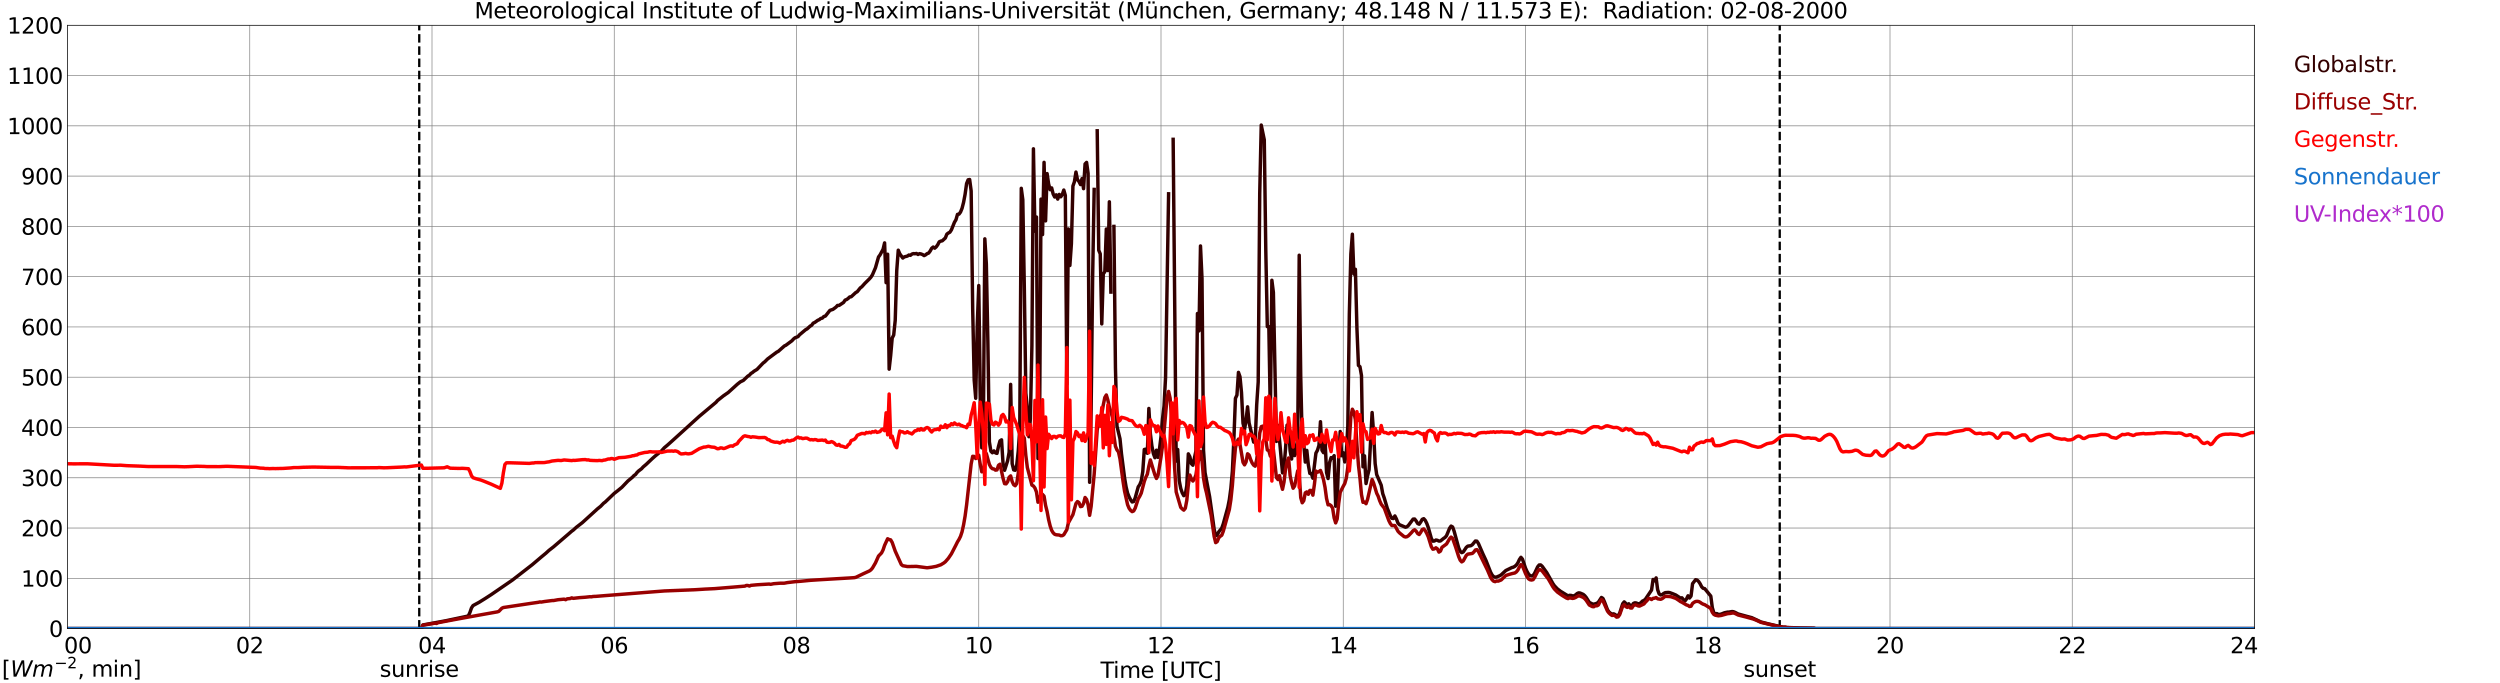 <?xml version="1.0" encoding="utf-8" standalone="no"?>
<!DOCTYPE svg PUBLIC "-//W3C//DTD SVG 1.1//EN"
  "http://www.w3.org/Graphics/SVG/1.1/DTD/svg11.dtd">
<svg xmlns:xlink="http://www.w3.org/1999/xlink" width="1085.4pt" height="296.64pt" viewBox="0 0 1085.4 296.64" xmlns="http://www.w3.org/2000/svg" version="1.1">
 <defs>
  <style type="text/css">*{stroke-linejoin: round; stroke-linecap: butt}</style>
 </defs>
 <g id="figure_1">
  <g id="patch_1">
   <path d="M 0 296.64 
L 1085.4 296.64 
L 1085.4 0 
L 0 0 
z
" style="fill: #ffffff"/>
  </g>
  <g id="axes_1">
   <g id="patch_2">
    <path d="M 29.306 272.909 
L 978.814 272.909 
L 978.814 10.976 
L 29.306 10.976 
z
" style="fill: #ffffff"/>
   </g>
   <g id="patch_3">
    <path d="M 978.814 272.909 
L 978.814 272.909 
L 978.814 10.976 
L 978.814 10.976 
z
" clip-path="url(#paac694a09b)" style="fill: #d3d3d3; opacity: 0.25; stroke: #d3d3d3; stroke-linejoin: miter"/>
   </g>
   <g id="matplotlib.axis_1">
    <g id="xtick_1">
     <g id="line2d_1">
      <path d="M 29.306 272.909 
L 29.306 10.976 
" clip-path="url(#paac694a09b)" style="fill: none; stroke: #808080; stroke-width: 0.3; stroke-linecap: square"/>
     </g>
     <g id="line2d_2"/>
     <g id="text_1">
      <!--    00 -->
      <g transform="translate(18.733 283.627) scale(0.095 -0.095)">
       <defs>
        <path id="DejaVuSans-20" transform="scale(0.016)"/>
        <path id="DejaVuSans-30" d="M 2034 4250 
Q 1547 4250 1301 3770 
Q 1056 3291 1056 2328 
Q 1056 1369 1301 889 
Q 1547 409 2034 409 
Q 2525 409 2770 889 
Q 3016 1369 3016 2328 
Q 3016 3291 2770 3770 
Q 2525 4250 2034 4250 
z
M 2034 4750 
Q 2819 4750 3233 4129 
Q 3647 3509 3647 2328 
Q 3647 1150 3233 529 
Q 2819 -91 2034 -91 
Q 1250 -91 836 529 
Q 422 1150 422 2328 
Q 422 3509 836 4129 
Q 1250 4750 2034 4750 
z
" transform="scale(0.016)"/>
       </defs>
       <use xlink:href="#DejaVuSans-20"/>
       <use xlink:href="#DejaVuSans-20" transform="translate(31.787 0)"/>
       <use xlink:href="#DejaVuSans-20" transform="translate(63.574 0)"/>
       <use xlink:href="#DejaVuSans-30" transform="translate(95.361 0)"/>
       <use xlink:href="#DejaVuSans-30" transform="translate(158.984 0)"/>
      </g>
     </g>
    </g>
    <g id="xtick_2">
     <g id="line2d_3">
      <path d="M 108.431 272.909 
L 108.431 10.976 
" clip-path="url(#paac694a09b)" style="fill: none; stroke: #808080; stroke-width: 0.3; stroke-linecap: square"/>
     </g>
     <g id="line2d_4"/>
     <g id="text_2">
      <!-- 02 -->
      <g transform="translate(102.387 283.627) scale(0.095 -0.095)">
       <defs>
        <path id="DejaVuSans-32" d="M 1228 531 
L 3431 531 
L 3431 0 
L 469 0 
L 469 531 
Q 828 903 1448 1529 
Q 2069 2156 2228 2338 
Q 2531 2678 2651 2914 
Q 2772 3150 2772 3378 
Q 2772 3750 2511 3984 
Q 2250 4219 1831 4219 
Q 1534 4219 1204 4116 
Q 875 4013 500 3803 
L 500 4441 
Q 881 4594 1212 4672 
Q 1544 4750 1819 4750 
Q 2544 4750 2975 4387 
Q 3406 4025 3406 3419 
Q 3406 3131 3298 2873 
Q 3191 2616 2906 2266 
Q 2828 2175 2409 1742 
Q 1991 1309 1228 531 
z
" transform="scale(0.016)"/>
       </defs>
       <use xlink:href="#DejaVuSans-30"/>
       <use xlink:href="#DejaVuSans-32" transform="translate(63.623 0)"/>
      </g>
     </g>
    </g>
    <g id="xtick_3">
     <g id="line2d_5">
      <path d="M 187.557 272.909 
L 187.557 10.976 
" clip-path="url(#paac694a09b)" style="fill: none; stroke: #808080; stroke-width: 0.3; stroke-linecap: square"/>
     </g>
     <g id="line2d_6"/>
     <g id="text_3">
      <!-- 04 -->
      <g transform="translate(181.513 283.627) scale(0.095 -0.095)">
       <defs>
        <path id="DejaVuSans-34" d="M 2419 4116 
L 825 1625 
L 2419 1625 
L 2419 4116 
z
M 2253 4666 
L 3047 4666 
L 3047 1625 
L 3713 1625 
L 3713 1100 
L 3047 1100 
L 3047 0 
L 2419 0 
L 2419 1100 
L 313 1100 
L 313 1709 
L 2253 4666 
z
" transform="scale(0.016)"/>
       </defs>
       <use xlink:href="#DejaVuSans-30"/>
       <use xlink:href="#DejaVuSans-34" transform="translate(63.623 0)"/>
      </g>
     </g>
    </g>
    <g id="xtick_4">
     <g id="line2d_7">
      <path d="M 266.683 272.909 
L 266.683 10.976 
" clip-path="url(#paac694a09b)" style="fill: none; stroke: #808080; stroke-width: 0.3; stroke-linecap: square"/>
     </g>
     <g id="line2d_8"/>
     <g id="text_4">
      <!-- 06 -->
      <g transform="translate(260.638 283.627) scale(0.095 -0.095)">
       <defs>
        <path id="DejaVuSans-36" d="M 2113 2584 
Q 1688 2584 1439 2293 
Q 1191 2003 1191 1497 
Q 1191 994 1439 701 
Q 1688 409 2113 409 
Q 2538 409 2786 701 
Q 3034 994 3034 1497 
Q 3034 2003 2786 2293 
Q 2538 2584 2113 2584 
z
M 3366 4563 
L 3366 3988 
Q 3128 4100 2886 4159 
Q 2644 4219 2406 4219 
Q 1781 4219 1451 3797 
Q 1122 3375 1075 2522 
Q 1259 2794 1537 2939 
Q 1816 3084 2150 3084 
Q 2853 3084 3261 2657 
Q 3669 2231 3669 1497 
Q 3669 778 3244 343 
Q 2819 -91 2113 -91 
Q 1303 -91 875 529 
Q 447 1150 447 2328 
Q 447 3434 972 4092 
Q 1497 4750 2381 4750 
Q 2619 4750 2861 4703 
Q 3103 4656 3366 4563 
z
" transform="scale(0.016)"/>
       </defs>
       <use xlink:href="#DejaVuSans-30"/>
       <use xlink:href="#DejaVuSans-36" transform="translate(63.623 0)"/>
      </g>
     </g>
    </g>
    <g id="xtick_5">
     <g id="line2d_9">
      <path d="M 345.808 272.909 
L 345.808 10.976 
" clip-path="url(#paac694a09b)" style="fill: none; stroke: #808080; stroke-width: 0.3; stroke-linecap: square"/>
     </g>
     <g id="line2d_10"/>
     <g id="text_5">
      <!-- 08 -->
      <g transform="translate(339.764 283.627) scale(0.095 -0.095)">
       <defs>
        <path id="DejaVuSans-38" d="M 2034 2216 
Q 1584 2216 1326 1975 
Q 1069 1734 1069 1313 
Q 1069 891 1326 650 
Q 1584 409 2034 409 
Q 2484 409 2743 651 
Q 3003 894 3003 1313 
Q 3003 1734 2745 1975 
Q 2488 2216 2034 2216 
z
M 1403 2484 
Q 997 2584 770 2862 
Q 544 3141 544 3541 
Q 544 4100 942 4425 
Q 1341 4750 2034 4750 
Q 2731 4750 3128 4425 
Q 3525 4100 3525 3541 
Q 3525 3141 3298 2862 
Q 3072 2584 2669 2484 
Q 3125 2378 3379 2068 
Q 3634 1759 3634 1313 
Q 3634 634 3220 271 
Q 2806 -91 2034 -91 
Q 1263 -91 848 271 
Q 434 634 434 1313 
Q 434 1759 690 2068 
Q 947 2378 1403 2484 
z
M 1172 3481 
Q 1172 3119 1398 2916 
Q 1625 2713 2034 2713 
Q 2441 2713 2670 2916 
Q 2900 3119 2900 3481 
Q 2900 3844 2670 4047 
Q 2441 4250 2034 4250 
Q 1625 4250 1398 4047 
Q 1172 3844 1172 3481 
z
" transform="scale(0.016)"/>
       </defs>
       <use xlink:href="#DejaVuSans-30"/>
       <use xlink:href="#DejaVuSans-38" transform="translate(63.623 0)"/>
      </g>
     </g>
    </g>
    <g id="xtick_6">
     <g id="line2d_11">
      <path d="M 424.934 272.909 
L 424.934 10.976 
" clip-path="url(#paac694a09b)" style="fill: none; stroke: #808080; stroke-width: 0.3; stroke-linecap: square"/>
     </g>
     <g id="line2d_12"/>
     <g id="text_6">
      <!-- 10 -->
      <g transform="translate(418.89 283.627) scale(0.095 -0.095)">
       <defs>
        <path id="DejaVuSans-31" d="M 794 531 
L 1825 531 
L 1825 4091 
L 703 3866 
L 703 4441 
L 1819 4666 
L 2450 4666 
L 2450 531 
L 3481 531 
L 3481 0 
L 794 0 
L 794 531 
z
" transform="scale(0.016)"/>
       </defs>
       <use xlink:href="#DejaVuSans-31"/>
       <use xlink:href="#DejaVuSans-30" transform="translate(63.623 0)"/>
      </g>
     </g>
    </g>
    <g id="xtick_7">
     <g id="line2d_13">
      <path d="M 504.06 272.909 
L 504.06 10.976 
" clip-path="url(#paac694a09b)" style="fill: none; stroke: #808080; stroke-width: 0.3; stroke-linecap: square"/>
     </g>
     <g id="line2d_14"/>
     <g id="text_7">
      <!-- 12 -->
      <g transform="translate(498.015 283.627) scale(0.095 -0.095)">
       <use xlink:href="#DejaVuSans-31"/>
       <use xlink:href="#DejaVuSans-32" transform="translate(63.623 0)"/>
      </g>
     </g>
    </g>
    <g id="xtick_8">
     <g id="line2d_15">
      <path d="M 583.185 272.909 
L 583.185 10.976 
" clip-path="url(#paac694a09b)" style="fill: none; stroke: #808080; stroke-width: 0.3; stroke-linecap: square"/>
     </g>
     <g id="line2d_16"/>
     <g id="text_8">
      <!-- 14 -->
      <g transform="translate(577.141 283.627) scale(0.095 -0.095)">
       <use xlink:href="#DejaVuSans-31"/>
       <use xlink:href="#DejaVuSans-34" transform="translate(63.623 0)"/>
      </g>
     </g>
    </g>
    <g id="xtick_9">
     <g id="line2d_17">
      <path d="M 662.311 272.909 
L 662.311 10.976 
" clip-path="url(#paac694a09b)" style="fill: none; stroke: #808080; stroke-width: 0.3; stroke-linecap: square"/>
     </g>
     <g id="line2d_18"/>
     <g id="text_9">
      <!-- 16 -->
      <g transform="translate(656.267 283.627) scale(0.095 -0.095)">
       <use xlink:href="#DejaVuSans-31"/>
       <use xlink:href="#DejaVuSans-36" transform="translate(63.623 0)"/>
      </g>
     </g>
    </g>
    <g id="xtick_10">
     <g id="line2d_19">
      <path d="M 741.437 272.909 
L 741.437 10.976 
" clip-path="url(#paac694a09b)" style="fill: none; stroke: #808080; stroke-width: 0.3; stroke-linecap: square"/>
     </g>
     <g id="line2d_20"/>
     <g id="text_10">
      <!-- 18 -->
      <g transform="translate(735.392 283.627) scale(0.095 -0.095)">
       <use xlink:href="#DejaVuSans-31"/>
       <use xlink:href="#DejaVuSans-38" transform="translate(63.623 0)"/>
      </g>
     </g>
    </g>
    <g id="xtick_11">
     <g id="line2d_21">
      <path d="M 820.562 272.909 
L 820.562 10.976 
" clip-path="url(#paac694a09b)" style="fill: none; stroke: #808080; stroke-width: 0.3; stroke-linecap: square"/>
     </g>
     <g id="line2d_22"/>
     <g id="text_11">
      <!-- 20 -->
      <g transform="translate(814.518 283.627) scale(0.095 -0.095)">
       <use xlink:href="#DejaVuSans-32"/>
       <use xlink:href="#DejaVuSans-30" transform="translate(63.623 0)"/>
      </g>
     </g>
    </g>
    <g id="xtick_12">
     <g id="line2d_23">
      <path d="M 899.688 272.909 
L 899.688 10.976 
" clip-path="url(#paac694a09b)" style="fill: none; stroke: #808080; stroke-width: 0.3; stroke-linecap: square"/>
     </g>
     <g id="line2d_24"/>
     <g id="text_12">
      <!-- 22 -->
      <g transform="translate(893.644 283.627) scale(0.095 -0.095)">
       <use xlink:href="#DejaVuSans-32"/>
       <use xlink:href="#DejaVuSans-32" transform="translate(63.623 0)"/>
      </g>
     </g>
    </g>
    <g id="xtick_13">
     <g id="line2d_25">
      <path d="M 978.814 272.909 
L 978.814 10.976 
" clip-path="url(#paac694a09b)" style="fill: none; stroke: #808080; stroke-width: 0.3; stroke-linecap: square"/>
     </g>
     <g id="line2d_26"/>
     <g id="text_13">
      <!-- 24    -->
      <g transform="translate(968.241 283.627) scale(0.095 -0.095)">
       <use xlink:href="#DejaVuSans-32"/>
       <use xlink:href="#DejaVuSans-34" transform="translate(63.623 0)"/>
       <use xlink:href="#DejaVuSans-20" transform="translate(127.246 0)"/>
       <use xlink:href="#DejaVuSans-20" transform="translate(159.033 0)"/>
       <use xlink:href="#DejaVuSans-20" transform="translate(190.82 0)"/>
      </g>
     </g>
    </g>
    <g id="text_14">
     <!-- Time [UTC] -->
     <g transform="translate(477.806 294.322) scale(0.095 -0.095)">
      <defs>
       <path id="DejaVuSans-54" d="M -19 4666 
L 3928 4666 
L 3928 4134 
L 2272 4134 
L 2272 0 
L 1638 0 
L 1638 4134 
L -19 4134 
L -19 4666 
z
" transform="scale(0.016)"/>
       <path id="DejaVuSans-69" d="M 603 3500 
L 1178 3500 
L 1178 0 
L 603 0 
L 603 3500 
z
M 603 4863 
L 1178 4863 
L 1178 4134 
L 603 4134 
L 603 4863 
z
" transform="scale(0.016)"/>
       <path id="DejaVuSans-6d" d="M 3328 2828 
Q 3544 3216 3844 3400 
Q 4144 3584 4550 3584 
Q 5097 3584 5394 3201 
Q 5691 2819 5691 2113 
L 5691 0 
L 5113 0 
L 5113 2094 
Q 5113 2597 4934 2840 
Q 4756 3084 4391 3084 
Q 3944 3084 3684 2787 
Q 3425 2491 3425 1978 
L 3425 0 
L 2847 0 
L 2847 2094 
Q 2847 2600 2669 2842 
Q 2491 3084 2119 3084 
Q 1678 3084 1418 2786 
Q 1159 2488 1159 1978 
L 1159 0 
L 581 0 
L 581 3500 
L 1159 3500 
L 1159 2956 
Q 1356 3278 1631 3431 
Q 1906 3584 2284 3584 
Q 2666 3584 2933 3390 
Q 3200 3197 3328 2828 
z
" transform="scale(0.016)"/>
       <path id="DejaVuSans-65" d="M 3597 1894 
L 3597 1613 
L 953 1613 
Q 991 1019 1311 708 
Q 1631 397 2203 397 
Q 2534 397 2845 478 
Q 3156 559 3463 722 
L 3463 178 
Q 3153 47 2828 -22 
Q 2503 -91 2169 -91 
Q 1331 -91 842 396 
Q 353 884 353 1716 
Q 353 2575 817 3079 
Q 1281 3584 2069 3584 
Q 2775 3584 3186 3129 
Q 3597 2675 3597 1894 
z
M 3022 2063 
Q 3016 2534 2758 2815 
Q 2500 3097 2075 3097 
Q 1594 3097 1305 2825 
Q 1016 2553 972 2059 
L 3022 2063 
z
" transform="scale(0.016)"/>
       <path id="DejaVuSans-5b" d="M 550 4863 
L 1875 4863 
L 1875 4416 
L 1125 4416 
L 1125 -397 
L 1875 -397 
L 1875 -844 
L 550 -844 
L 550 4863 
z
" transform="scale(0.016)"/>
       <path id="DejaVuSans-55" d="M 556 4666 
L 1191 4666 
L 1191 1831 
Q 1191 1081 1462 751 
Q 1734 422 2344 422 
Q 2950 422 3222 751 
Q 3494 1081 3494 1831 
L 3494 4666 
L 4128 4666 
L 4128 1753 
Q 4128 841 3676 375 
Q 3225 -91 2344 -91 
Q 1459 -91 1007 375 
Q 556 841 556 1753 
L 556 4666 
z
" transform="scale(0.016)"/>
       <path id="DejaVuSans-43" d="M 4122 4306 
L 4122 3641 
Q 3803 3938 3442 4084 
Q 3081 4231 2675 4231 
Q 1875 4231 1450 3742 
Q 1025 3253 1025 2328 
Q 1025 1406 1450 917 
Q 1875 428 2675 428 
Q 3081 428 3442 575 
Q 3803 722 4122 1019 
L 4122 359 
Q 3791 134 3420 21 
Q 3050 -91 2638 -91 
Q 1578 -91 968 557 
Q 359 1206 359 2328 
Q 359 3453 968 4101 
Q 1578 4750 2638 4750 
Q 3056 4750 3426 4639 
Q 3797 4528 4122 4306 
z
" transform="scale(0.016)"/>
       <path id="DejaVuSans-5d" d="M 1947 4863 
L 1947 -844 
L 622 -844 
L 622 -397 
L 1369 -397 
L 1369 4416 
L 622 4416 
L 622 4863 
L 1947 4863 
z
" transform="scale(0.016)"/>
      </defs>
      <use xlink:href="#DejaVuSans-54"/>
      <use xlink:href="#DejaVuSans-69" transform="translate(57.959 0)"/>
      <use xlink:href="#DejaVuSans-6d" transform="translate(85.742 0)"/>
      <use xlink:href="#DejaVuSans-65" transform="translate(183.154 0)"/>
      <use xlink:href="#DejaVuSans-20" transform="translate(244.678 0)"/>
      <use xlink:href="#DejaVuSans-5b" transform="translate(276.465 0)"/>
      <use xlink:href="#DejaVuSans-55" transform="translate(315.479 0)"/>
      <use xlink:href="#DejaVuSans-54" transform="translate(388.672 0)"/>
      <use xlink:href="#DejaVuSans-43" transform="translate(443.881 0)"/>
      <use xlink:href="#DejaVuSans-5d" transform="translate(513.705 0)"/>
     </g>
    </g>
   </g>
   <g id="matplotlib.axis_2">
    <g id="ytick_1">
     <g id="line2d_27">
      <path d="M 29.306 272.909 
L 978.814 272.909 
" clip-path="url(#paac694a09b)" style="fill: none; stroke: #808080; stroke-width: 0.3; stroke-linecap: square"/>
     </g>
     <g id="line2d_28"/>
     <g id="text_15">
      <!-- 0 -->
      <g transform="translate(21.261 276.518) scale(0.095 -0.095)">
       <use xlink:href="#DejaVuSans-30"/>
      </g>
     </g>
    </g>
    <g id="ytick_2">
     <g id="line2d_29">
      <path d="M 29.306 251.081 
L 978.814 251.081 
" clip-path="url(#paac694a09b)" style="fill: none; stroke: #808080; stroke-width: 0.3; stroke-linecap: square"/>
     </g>
     <g id="line2d_30"/>
     <g id="text_16">
      <!-- 100 -->
      <g transform="translate(9.173 254.69) scale(0.095 -0.095)">
       <use xlink:href="#DejaVuSans-31"/>
       <use xlink:href="#DejaVuSans-30" transform="translate(63.623 0)"/>
       <use xlink:href="#DejaVuSans-30" transform="translate(127.246 0)"/>
      </g>
     </g>
    </g>
    <g id="ytick_3">
     <g id="line2d_31">
      <path d="M 29.306 229.253 
L 978.814 229.253 
" clip-path="url(#paac694a09b)" style="fill: none; stroke: #808080; stroke-width: 0.3; stroke-linecap: square"/>
     </g>
     <g id="line2d_32"/>
     <g id="text_17">
      <!-- 200 -->
      <g transform="translate(9.173 232.863) scale(0.095 -0.095)">
       <use xlink:href="#DejaVuSans-32"/>
       <use xlink:href="#DejaVuSans-30" transform="translate(63.623 0)"/>
       <use xlink:href="#DejaVuSans-30" transform="translate(127.246 0)"/>
      </g>
     </g>
    </g>
    <g id="ytick_4">
     <g id="line2d_33">
      <path d="M 29.306 207.426 
L 978.814 207.426 
" clip-path="url(#paac694a09b)" style="fill: none; stroke: #808080; stroke-width: 0.3; stroke-linecap: square"/>
     </g>
     <g id="line2d_34"/>
     <g id="text_18">
      <!-- 300 -->
      <g transform="translate(9.173 211.035) scale(0.095 -0.095)">
       <defs>
        <path id="DejaVuSans-33" d="M 2597 2516 
Q 3050 2419 3304 2112 
Q 3559 1806 3559 1356 
Q 3559 666 3084 287 
Q 2609 -91 1734 -91 
Q 1441 -91 1130 -33 
Q 819 25 488 141 
L 488 750 
Q 750 597 1062 519 
Q 1375 441 1716 441 
Q 2309 441 2620 675 
Q 2931 909 2931 1356 
Q 2931 1769 2642 2001 
Q 2353 2234 1838 2234 
L 1294 2234 
L 1294 2753 
L 1863 2753 
Q 2328 2753 2575 2939 
Q 2822 3125 2822 3475 
Q 2822 3834 2567 4026 
Q 2313 4219 1838 4219 
Q 1578 4219 1281 4162 
Q 984 4106 628 3988 
L 628 4550 
Q 988 4650 1302 4700 
Q 1616 4750 1894 4750 
Q 2613 4750 3031 4423 
Q 3450 4097 3450 3541 
Q 3450 3153 3228 2886 
Q 3006 2619 2597 2516 
z
" transform="scale(0.016)"/>
       </defs>
       <use xlink:href="#DejaVuSans-33"/>
       <use xlink:href="#DejaVuSans-30" transform="translate(63.623 0)"/>
       <use xlink:href="#DejaVuSans-30" transform="translate(127.246 0)"/>
      </g>
     </g>
    </g>
    <g id="ytick_5">
     <g id="line2d_35">
      <path d="M 29.306 185.598 
L 978.814 185.598 
" clip-path="url(#paac694a09b)" style="fill: none; stroke: #808080; stroke-width: 0.3; stroke-linecap: square"/>
     </g>
     <g id="line2d_36"/>
     <g id="text_19">
      <!-- 400 -->
      <g transform="translate(9.173 189.207) scale(0.095 -0.095)">
       <use xlink:href="#DejaVuSans-34"/>
       <use xlink:href="#DejaVuSans-30" transform="translate(63.623 0)"/>
       <use xlink:href="#DejaVuSans-30" transform="translate(127.246 0)"/>
      </g>
     </g>
    </g>
    <g id="ytick_6">
     <g id="line2d_37">
      <path d="M 29.306 163.77 
L 978.814 163.77 
" clip-path="url(#paac694a09b)" style="fill: none; stroke: #808080; stroke-width: 0.3; stroke-linecap: square"/>
     </g>
     <g id="line2d_38"/>
     <g id="text_20">
      <!-- 500 -->
      <g transform="translate(9.173 167.379) scale(0.095 -0.095)">
       <defs>
        <path id="DejaVuSans-35" d="M 691 4666 
L 3169 4666 
L 3169 4134 
L 1269 4134 
L 1269 2991 
Q 1406 3038 1543 3061 
Q 1681 3084 1819 3084 
Q 2600 3084 3056 2656 
Q 3513 2228 3513 1497 
Q 3513 744 3044 326 
Q 2575 -91 1722 -91 
Q 1428 -91 1123 -41 
Q 819 9 494 109 
L 494 744 
Q 775 591 1075 516 
Q 1375 441 1709 441 
Q 2250 441 2565 725 
Q 2881 1009 2881 1497 
Q 2881 1984 2565 2268 
Q 2250 2553 1709 2553 
Q 1456 2553 1204 2497 
Q 953 2441 691 2322 
L 691 4666 
z
" transform="scale(0.016)"/>
       </defs>
       <use xlink:href="#DejaVuSans-35"/>
       <use xlink:href="#DejaVuSans-30" transform="translate(63.623 0)"/>
       <use xlink:href="#DejaVuSans-30" transform="translate(127.246 0)"/>
      </g>
     </g>
    </g>
    <g id="ytick_7">
     <g id="line2d_39">
      <path d="M 29.306 141.942 
L 978.814 141.942 
" clip-path="url(#paac694a09b)" style="fill: none; stroke: #808080; stroke-width: 0.3; stroke-linecap: square"/>
     </g>
     <g id="line2d_40"/>
     <g id="text_21">
      <!-- 600 -->
      <g transform="translate(9.173 145.551) scale(0.095 -0.095)">
       <use xlink:href="#DejaVuSans-36"/>
       <use xlink:href="#DejaVuSans-30" transform="translate(63.623 0)"/>
       <use xlink:href="#DejaVuSans-30" transform="translate(127.246 0)"/>
      </g>
     </g>
    </g>
    <g id="ytick_8">
     <g id="line2d_41">
      <path d="M 29.306 120.114 
L 978.814 120.114 
" clip-path="url(#paac694a09b)" style="fill: none; stroke: #808080; stroke-width: 0.3; stroke-linecap: square"/>
     </g>
     <g id="line2d_42"/>
     <g id="text_22">
      <!-- 700 -->
      <g transform="translate(9.173 123.724) scale(0.095 -0.095)">
       <defs>
        <path id="DejaVuSans-37" d="M 525 4666 
L 3525 4666 
L 3525 4397 
L 1831 0 
L 1172 0 
L 2766 4134 
L 525 4134 
L 525 4666 
z
" transform="scale(0.016)"/>
       </defs>
       <use xlink:href="#DejaVuSans-37"/>
       <use xlink:href="#DejaVuSans-30" transform="translate(63.623 0)"/>
       <use xlink:href="#DejaVuSans-30" transform="translate(127.246 0)"/>
      </g>
     </g>
    </g>
    <g id="ytick_9">
     <g id="line2d_43">
      <path d="M 29.306 98.287 
L 978.814 98.287 
" clip-path="url(#paac694a09b)" style="fill: none; stroke: #808080; stroke-width: 0.3; stroke-linecap: square"/>
     </g>
     <g id="line2d_44"/>
     <g id="text_23">
      <!-- 800 -->
      <g transform="translate(9.173 101.896) scale(0.095 -0.095)">
       <use xlink:href="#DejaVuSans-38"/>
       <use xlink:href="#DejaVuSans-30" transform="translate(63.623 0)"/>
       <use xlink:href="#DejaVuSans-30" transform="translate(127.246 0)"/>
      </g>
     </g>
    </g>
    <g id="ytick_10">
     <g id="line2d_45">
      <path d="M 29.306 76.459 
L 978.814 76.459 
" clip-path="url(#paac694a09b)" style="fill: none; stroke: #808080; stroke-width: 0.3; stroke-linecap: square"/>
     </g>
     <g id="line2d_46"/>
     <g id="text_24">
      <!-- 900 -->
      <g transform="translate(9.173 80.068) scale(0.095 -0.095)">
       <defs>
        <path id="DejaVuSans-39" d="M 703 97 
L 703 672 
Q 941 559 1184 500 
Q 1428 441 1663 441 
Q 2288 441 2617 861 
Q 2947 1281 2994 2138 
Q 2813 1869 2534 1725 
Q 2256 1581 1919 1581 
Q 1219 1581 811 2004 
Q 403 2428 403 3163 
Q 403 3881 828 4315 
Q 1253 4750 1959 4750 
Q 2769 4750 3195 4129 
Q 3622 3509 3622 2328 
Q 3622 1225 3098 567 
Q 2575 -91 1691 -91 
Q 1453 -91 1209 -44 
Q 966 3 703 97 
z
M 1959 2075 
Q 2384 2075 2632 2365 
Q 2881 2656 2881 3163 
Q 2881 3666 2632 3958 
Q 2384 4250 1959 4250 
Q 1534 4250 1286 3958 
Q 1038 3666 1038 3163 
Q 1038 2656 1286 2365 
Q 1534 2075 1959 2075 
z
" transform="scale(0.016)"/>
       </defs>
       <use xlink:href="#DejaVuSans-39"/>
       <use xlink:href="#DejaVuSans-30" transform="translate(63.623 0)"/>
       <use xlink:href="#DejaVuSans-30" transform="translate(127.246 0)"/>
      </g>
     </g>
    </g>
    <g id="ytick_11">
     <g id="line2d_47">
      <path d="M 29.306 54.631 
L 978.814 54.631 
" clip-path="url(#paac694a09b)" style="fill: none; stroke: #808080; stroke-width: 0.3; stroke-linecap: square"/>
     </g>
     <g id="line2d_48"/>
     <g id="text_25">
      <!-- 1000 -->
      <g transform="translate(3.128 58.24) scale(0.095 -0.095)">
       <use xlink:href="#DejaVuSans-31"/>
       <use xlink:href="#DejaVuSans-30" transform="translate(63.623 0)"/>
       <use xlink:href="#DejaVuSans-30" transform="translate(127.246 0)"/>
       <use xlink:href="#DejaVuSans-30" transform="translate(190.869 0)"/>
      </g>
     </g>
    </g>
    <g id="ytick_12">
     <g id="line2d_49">
      <path d="M 29.306 32.803 
L 978.814 32.803 
" clip-path="url(#paac694a09b)" style="fill: none; stroke: #808080; stroke-width: 0.3; stroke-linecap: square"/>
     </g>
     <g id="line2d_50"/>
     <g id="text_26">
      <!-- 1100 -->
      <g transform="translate(3.128 36.413) scale(0.095 -0.095)">
       <use xlink:href="#DejaVuSans-31"/>
       <use xlink:href="#DejaVuSans-31" transform="translate(63.623 0)"/>
       <use xlink:href="#DejaVuSans-30" transform="translate(127.246 0)"/>
       <use xlink:href="#DejaVuSans-30" transform="translate(190.869 0)"/>
      </g>
     </g>
    </g>
    <g id="ytick_13">
     <g id="line2d_51">
      <path d="M 29.306 10.976 
L 978.814 10.976 
" clip-path="url(#paac694a09b)" style="fill: none; stroke: #808080; stroke-width: 0.3; stroke-linecap: square"/>
     </g>
     <g id="line2d_52"/>
     <g id="text_27">
      <!-- 1200 -->
      <g transform="translate(3.128 14.585) scale(0.095 -0.095)">
       <use xlink:href="#DejaVuSans-31"/>
       <use xlink:href="#DejaVuSans-32" transform="translate(63.623 0)"/>
       <use xlink:href="#DejaVuSans-30" transform="translate(127.246 0)"/>
       <use xlink:href="#DejaVuSans-30" transform="translate(190.869 0)"/>
      </g>
     </g>
    </g>
   </g>
   <g id="line2d_53">
    <path d="M 182.018 272.909 
L 182.018 10.976 
" clip-path="url(#paac694a09b)" style="fill: none; stroke-dasharray: 3.7,1.6; stroke-dashoffset: 0; stroke: #000000"/>
   </g>
   <g id="line2d_54">
    <path d="M 772.691 272.909 
L 772.691 10.976 
" clip-path="url(#paac694a09b)" style="fill: none; stroke-dasharray: 3.7,1.6; stroke-dashoffset: 0; stroke: #000000"/>
   </g>
   <g id="line2d_55">
    <path d="M 29.306 272.909 
L 182.941 272.909 
L 183.601 271.335 
L 193.492 269.521 
L 202.723 267.572 
L 203.382 267.303 
L 204.042 265.856 
L 204.701 263.946 
L 205.36 262.925 
L 207.998 261.499 
L 210.635 259.862 
L 213.273 258.155 
L 222.504 251.821 
L 231.076 245.164 
L 235.033 241.806 
L 237.011 240.176 
L 238.329 238.964 
L 240.308 237.426 
L 246.901 231.774 
L 248.22 230.618 
L 248.88 230.155 
L 250.198 228.943 
L 252.836 226.902 
L 259.43 220.895 
L 260.748 219.841 
L 262.067 218.473 
L 262.726 217.992 
L 266.683 214.207 
L 268.002 213.19 
L 269.98 211.579 
L 272.617 208.818 
L 274.595 207.177 
L 275.255 206.465 
L 275.914 206.018 
L 276.573 205.14 
L 277.233 204.49 
L 278.552 203.492 
L 279.211 202.752 
L 280.53 201.628 
L 283.167 199.127 
L 284.486 197.948 
L 285.805 196.898 
L 287.124 195.846 
L 288.442 194.381 
L 289.761 193.277 
L 291.739 191.513 
L 303.608 180.739 
L 310.861 174.669 
L 311.521 173.9 
L 314.158 171.798 
L 316.136 170.434 
L 320.093 166.846 
L 321.411 165.8 
L 322.73 165.154 
L 324.708 163.266 
L 325.368 162.877 
L 326.027 162.142 
L 326.686 161.744 
L 327.346 161.186 
L 328.665 160.385 
L 331.302 157.625 
L 331.961 157.134 
L 333.28 155.825 
L 337.236 152.878 
L 337.896 152.553 
L 340.533 150.213 
L 341.193 149.894 
L 343.83 147.943 
L 344.49 147.211 
L 345.149 146.666 
L 346.468 146.14 
L 347.127 145.352 
L 349.765 143.143 
L 350.424 142.785 
L 351.743 141.58 
L 352.402 141.213 
L 353.062 140.292 
L 353.721 140 
L 355.04 139.057 
L 355.699 138.779 
L 356.359 138.253 
L 357.018 138.118 
L 357.677 137.413 
L 358.337 137.254 
L 360.315 134.75 
L 361.634 134.309 
L 362.952 133.333 
L 363.612 132.607 
L 364.271 132.622 
L 366.249 131.299 
L 366.909 130.297 
L 367.568 130.048 
L 368.227 129.577 
L 368.887 128.92 
L 369.546 128.846 
L 371.524 127.021 
L 372.184 126.645 
L 373.502 124.995 
L 374.162 124.508 
L 375.481 123.037 
L 377.459 121.084 
L 378.118 120.339 
L 378.777 119.309 
L 380.096 116.236 
L 381.415 111.573 
L 382.074 110.676 
L 383.393 108.223 
L 384.053 105.455 
L 384.712 122.719 
L 385.371 110.371 
L 386.031 160.273 
L 386.69 154.362 
L 387.349 146.779 
L 388.009 145.454 
L 388.668 139.074 
L 389.328 117.493 
L 389.987 108.624 
L 390.646 110.192 
L 391.965 112.029 
L 392.624 111.527 
L 393.943 111.183 
L 394.603 110.72 
L 395.262 110.853 
L 395.921 110.316 
L 396.581 110.106 
L 397.24 110.17 
L 397.899 110.05 
L 398.559 110.482 
L 399.218 110.128 
L 399.878 110.264 
L 400.537 110.519 
L 401.196 110.966 
L 401.856 110.643 
L 402.515 110.124 
L 403.175 109.886 
L 403.834 109.004 
L 404.493 107.81 
L 405.153 107.256 
L 405.812 107.747 
L 406.471 107.171 
L 407.131 106.243 
L 407.79 104.975 
L 408.45 104.689 
L 409.109 104.543 
L 410.428 103.322 
L 411.087 101.653 
L 411.746 101.161 
L 412.406 100.814 
L 413.065 99.795 
L 414.384 96.501 
L 415.043 95.403 
L 415.703 93.07 
L 416.362 92.965 
L 417.022 92.068 
L 417.681 90.444 
L 418.34 87.877 
L 419 84.376 
L 419.659 79.685 
L 420.318 78.068 
L 420.978 77.941 
L 421.637 82.922 
L 422.297 133.931 
L 422.956 165.01 
L 423.615 172.911 
L 424.275 141.482 
L 424.934 123.974 
L 425.593 169.801 
L 426.253 194.431 
L 426.912 188.876 
L 427.572 103.7 
L 428.231 114.605 
L 428.89 148.421 
L 429.55 191.854 
L 430.209 195.935 
L 430.869 196.564 
L 431.528 195.763 
L 432.187 196.64 
L 432.847 196.837 
L 433.506 193.807 
L 434.165 191.41 
L 434.825 190.963 
L 435.484 201.379 
L 436.144 204.182 
L 437.462 200.067 
L 438.122 196.363 
L 438.781 166.883 
L 439.44 201.285 
L 440.1 204.003 
L 440.759 204.173 
L 441.419 201.94 
L 442.078 195.914 
L 442.737 186.462 
L 443.397 81.761 
L 444.056 86.69 
L 444.716 124.77 
L 445.375 170.654 
L 446.034 177.118 
L 446.694 189.597 
L 447.353 181.774 
L 448.012 150.001 
L 448.672 64.606 
L 449.331 100.389 
L 449.991 94.222 
L 450.65 199.079 
L 451.309 190.526 
L 451.969 86.45 
L 452.628 101.84 
L 453.287 70.493 
L 453.947 95.894 
L 454.606 75.368 
L 455.266 79.873 
L 455.925 82.355 
L 456.584 81.584 
L 457.244 84.23 
L 457.903 85.531 
L 458.563 84.59 
L 459.222 86.439 
L 459.881 84.411 
L 460.541 85.443 
L 461.2 84.465 
L 461.859 82.514 
L 462.519 84.858 
L 463.178 166.839 
L 463.838 99.413 
L 464.497 115.26 
L 465.156 105.835 
L 465.816 80.787 
L 466.475 78.895 
L 467.134 74.706 
L 467.794 77.991 
L 468.453 78.805 
L 469.113 80.135 
L 469.772 77.537 
L 470.431 81.907 
L 471.091 71.188 
L 471.75 70.513 
L 472.409 75.28 
L 473.069 209.394 
L 473.728 177.659 
L 474.388 119.75 
L 475.047 82.237 
M 476.366 56.788 
L 477.025 108.637 
L 477.685 110.237 
L 478.344 140.63 
L 479.003 118.912 
L 479.663 117.975 
L 480.322 99.433 
L 480.981 117.465 
L 481.641 87.617 
L 482.3 126.805 
M 483.619 98.304 
L 484.278 159.688 
L 484.938 185.002 
L 486.256 190.52 
L 486.916 197.127 
L 488.235 207.426 
L 488.894 211.346 
L 489.553 214.092 
L 490.213 215.729 
L 490.872 216.995 
L 491.532 217.931 
L 492.191 217.744 
L 492.85 216.176 
L 494.169 211.389 
L 494.828 210.427 
L 495.488 208.814 
L 496.147 204.747 
L 496.807 195.141 
L 497.466 195.012 
L 498.125 196.791 
L 498.785 177.345 
L 499.444 188.317 
L 500.103 193.63 
L 500.763 196.966 
L 501.422 198.723 
L 502.082 195.466 
L 502.741 198.559 
L 503.4 194.938 
L 504.06 189.601 
L 504.719 181.813 
L 505.379 176.301 
L 506.038 163.888 
L 507.357 84.145 
M 509.335 60.492 
L 510.654 200.196 
L 511.313 195.158 
L 511.972 208.674 
L 512.632 212.084 
L 513.291 213.976 
L 513.95 215.194 
L 514.61 214.79 
L 515.269 210.78 
L 515.929 197.051 
L 516.588 198.299 
L 517.247 201.296 
L 517.907 201.977 
L 519.226 195.791 
L 519.885 136.11 
L 520.544 143.66 
L 521.204 106.784 
L 521.863 121.02 
L 522.522 195.501 
L 523.182 205.193 
L 525.16 215.604 
L 526.479 224.977 
L 527.138 229.84 
L 527.797 232.584 
L 528.457 232.383 
L 529.116 230.932 
L 530.435 229.312 
L 531.094 227.433 
L 533.073 220.249 
L 533.732 216.905 
L 534.391 212.005 
L 535.051 204.549 
L 535.71 190.35 
L 536.369 172.959 
L 537.029 171.532 
L 537.688 161.668 
L 538.348 163.539 
L 539.007 170.421 
L 539.666 183.764 
L 540.326 186.442 
L 540.985 182.321 
L 541.644 176.629 
L 542.304 183.622 
L 544.282 191.945 
L 544.941 191.854 
L 545.601 175.801 
L 546.26 165.855 
L 546.919 83.981 
L 547.579 54.295 
L 548.898 60.699 
L 549.557 108.751 
L 550.216 141.805 
L 550.876 141.82 
L 551.535 179.859 
L 552.195 121.682 
L 552.854 126.971 
L 554.173 191.648 
L 554.832 184.69 
L 555.491 190.719 
L 556.81 205.302 
L 557.47 202.785 
L 558.129 194.833 
L 558.788 184.594 
L 559.448 184.912 
L 560.107 195.684 
L 560.766 199.286 
L 561.426 190.262 
L 562.085 197.793 
L 562.745 196.385 
L 563.404 190.941 
L 564.063 110.814 
L 564.723 163.423 
L 565.382 192.345 
L 566.042 192.932 
L 566.701 200.607 
L 567.36 195.54 
L 568.02 201.768 
L 568.679 205.533 
L 569.338 205.596 
L 569.998 207.626 
L 571.317 196.734 
L 571.976 195.51 
L 572.635 193.39 
L 573.295 183.09 
L 573.954 195.492 
L 574.613 196.531 
L 575.273 190.644 
L 575.932 205.099 
L 576.592 207.757 
L 577.251 200.862 
L 577.91 198.67 
L 578.57 198.943 
L 579.229 197.83 
L 579.889 219.789 
L 580.548 217.855 
L 581.207 198.902 
L 581.867 187.355 
L 582.526 197.852 
L 583.185 196.568 
L 583.845 200.554 
L 584.504 196.71 
L 585.164 184.958 
L 585.823 136.4 
L 586.482 110.316 
L 587.142 101.687 
L 587.801 119.003 
L 588.46 116.91 
L 589.12 142.47 
L 589.779 158.64 
L 590.439 159.21 
L 591.098 163.045 
L 591.757 202.68 
L 592.417 197.915 
L 593.076 209.929 
L 593.736 206.587 
L 594.395 203.927 
L 595.714 179.106 
L 596.373 188.106 
L 597.032 201.272 
L 597.692 206.02 
L 599.67 210.682 
L 600.329 214.323 
L 600.989 216.213 
L 602.307 220.688 
L 603.626 223.91 
L 604.286 225.023 
L 604.945 225.128 
L 605.604 224.002 
L 606.264 225.302 
L 606.923 227.084 
L 607.582 227.808 
L 610.22 228.902 
L 610.879 228.681 
L 611.539 228.042 
L 613.517 225.381 
L 614.176 225.335 
L 614.836 226.169 
L 615.495 227.295 
L 616.154 227.586 
L 616.814 226.654 
L 617.473 225.466 
L 618.133 225.2 
L 618.792 225.935 
L 619.451 227.252 
L 620.111 229.048 
L 621.429 233.763 
L 622.089 234.948 
L 622.748 234.887 
L 623.408 234.455 
L 624.067 234.588 
L 624.726 234.92 
L 625.386 234.865 
L 626.705 233.791 
L 627.364 233.355 
L 628.023 232.589 
L 629.342 229.371 
L 630.001 228.415 
L 630.661 228.795 
L 631.32 230.613 
L 633.298 237.882 
L 633.958 239.355 
L 634.617 239.934 
L 635.276 239.648 
L 636.595 237.653 
L 637.255 237.1 
L 638.573 236.924 
L 639.233 236.487 
L 640.552 234.885 
L 641.211 234.957 
L 641.87 235.961 
L 643.848 240.543 
L 645.167 243.367 
L 647.145 248.387 
L 647.805 249.625 
L 648.464 250.354 
L 649.123 250.583 
L 649.783 250.524 
L 651.102 249.959 
L 651.761 249.564 
L 653.739 247.715 
L 656.377 246.414 
L 657.036 246.242 
L 657.695 245.873 
L 658.355 245.295 
L 659.014 244.341 
L 659.674 242.915 
L 660.333 241.966 
L 660.992 242.767 
L 662.311 246.672 
L 662.97 248.104 
L 663.63 249.248 
L 664.289 249.918 
L 664.949 250.068 
L 665.608 249.846 
L 666.267 248.911 
L 667.586 246.096 
L 668.246 245.288 
L 668.905 245.275 
L 669.564 245.866 
L 671.542 248.617 
L 672.861 250.961 
L 674.18 253.323 
L 674.839 254.294 
L 676.158 255.671 
L 677.477 256.68 
L 680.774 258.708 
L 681.433 258.468 
L 682.092 258.505 
L 682.752 258.71 
L 683.411 258.688 
L 684.071 258.265 
L 684.73 257.688 
L 685.389 257.394 
L 686.049 257.481 
L 687.368 258.057 
L 688.027 258.62 
L 688.686 259.421 
L 690.005 261.53 
L 691.324 262.207 
L 691.983 262.318 
L 693.302 261.936 
L 693.961 261.432 
L 695.28 259.4 
L 695.939 259.819 
L 696.599 261.31 
L 697.918 264.776 
L 698.577 265.717 
L 699.236 266.258 
L 699.896 266.642 
L 700.555 266.498 
L 701.215 266.814 
L 701.874 267.373 
L 702.533 267.247 
L 703.193 266.251 
L 704.511 262.13 
L 705.171 261.318 
L 706.49 262.578 
L 707.149 262.143 
L 707.808 263.023 
L 708.468 263.137 
L 709.127 262.006 
L 709.786 261.726 
L 710.446 261.805 
L 711.105 262.111 
L 711.765 262.1 
L 712.424 261.685 
L 713.083 260.965 
L 713.743 260.698 
L 714.402 260.113 
L 717.04 256.182 
L 717.699 251.574 
L 718.358 252.201 
L 719.018 250.898 
L 719.677 255.999 
L 720.337 257.88 
L 720.996 258.31 
L 721.655 258.155 
L 722.315 257.649 
L 722.974 257.313 
L 724.293 257.206 
L 724.952 257.3 
L 726.271 257.789 
L 727.59 258.343 
L 729.568 259.659 
L 730.227 259.544 
L 730.887 260.343 
L 731.546 260.912 
L 732.205 260.041 
L 732.865 258.677 
L 733.524 259.633 
L 734.184 258.753 
L 734.843 253.399 
L 736.162 251.69 
L 736.821 251.852 
L 737.48 252.463 
L 738.14 253.471 
L 738.799 254.772 
L 739.459 255.438 
L 740.118 255.558 
L 742.756 258.797 
L 743.415 263.811 
L 744.074 266.07 
L 744.734 266.476 
L 745.393 266.389 
L 746.052 266.756 
L 746.712 266.729 
L 747.371 266.583 
L 748.69 266.046 
L 750.009 265.765 
L 750.668 265.743 
L 751.987 265.505 
L 752.646 265.599 
L 753.306 265.874 
L 754.624 266.559 
L 758.581 267.646 
L 760.559 268.168 
L 762.537 269.087 
L 764.515 270.032 
L 767.812 270.877 
L 773.746 272.237 
L 775.725 272.429 
L 782.318 272.66 
L 787.593 272.736 
L 788.253 272.909 
L 978.154 272.909 
L 978.154 272.909 
" clip-path="url(#paac694a09b)" style="fill: none; stroke: #330000; stroke-width: 1.5; stroke-linecap: square"/>
   </g>
   <g id="line2d_56">
    <path d="M 29.306 272.909 
L 182.941 272.909 
L 183.601 271.446 
L 188.876 270.558 
L 189.535 270.693 
L 190.195 270.342 
L 191.513 270.1 
L 194.151 269.598 
L 198.107 268.858 
L 207.998 267.061 
L 215.91 265.651 
L 216.57 265.437 
L 217.889 264.071 
L 218.548 263.763 
L 230.417 261.971 
L 233.714 261.499 
L 234.373 261.34 
L 235.033 261.39 
L 236.351 261.165 
L 239.648 260.738 
L 240.308 260.733 
L 242.286 260.371 
L 243.604 260.253 
L 244.923 260.124 
L 245.583 260.364 
L 246.242 259.989 
L 247.561 259.867 
L 248.22 259.565 
L 248.88 259.777 
L 251.517 259.478 
L 254.155 259.29 
L 256.133 259.077 
L 256.792 259.122 
L 257.451 258.963 
L 258.77 258.913 
L 262.067 258.642 
L 288.442 256.566 
L 301.63 256.042 
L 306.246 255.757 
L 310.202 255.564 
L 318.114 254.916 
L 323.39 254.471 
L 324.049 254.172 
L 324.708 254.2 
L 325.368 254.438 
L 326.027 254.133 
L 328.665 253.888 
L 329.983 253.803 
L 333.94 253.569 
L 334.599 253.685 
L 335.918 253.419 
L 338.555 253.216 
L 340.533 253.19 
L 341.852 252.939 
L 345.149 252.548 
L 347.787 252.351 
L 351.743 251.965 
L 355.04 251.747 
L 368.887 250.928 
L 370.865 250.791 
L 371.524 250.668 
L 372.843 250.042 
L 374.821 249.09 
L 377.459 247.883 
L 378.118 247.405 
L 378.777 246.635 
L 380.096 244.378 
L 381.415 241.424 
L 382.734 240.06 
L 383.393 238.751 
L 384.053 236.779 
L 385.371 233.907 
L 386.031 234.252 
L 386.69 234.387 
L 387.349 235.507 
L 388.668 239.279 
L 391.306 245.105 
L 391.965 245.62 
L 393.284 245.845 
L 393.943 245.978 
L 397.899 245.903 
L 402.515 246.51 
L 404.493 246.257 
L 406.471 245.888 
L 407.79 245.436 
L 408.45 245.218 
L 409.768 244.419 
L 410.428 243.9 
L 411.746 242.391 
L 413.065 240.442 
L 415.043 236.603 
L 415.703 235.269 
L 416.362 234.191 
L 417.022 232.857 
L 417.681 230.879 
L 418.34 227.887 
L 419 224.113 
L 419.659 219.189 
L 421.637 201.414 
L 422.297 198.105 
L 422.956 198.171 
L 423.615 199.081 
L 424.275 198.149 
L 424.934 197.614 
L 425.593 201.689 
L 426.253 204.845 
L 426.912 204.697 
L 428.231 196.935 
L 429.55 201.667 
L 430.209 202.898 
L 430.869 203.516 
L 431.528 203.606 
L 432.187 204.112 
L 432.847 204.025 
L 433.506 202.008 
L 434.165 201.547 
L 435.484 207.666 
L 436.144 209.977 
L 436.803 210.067 
L 437.462 209.161 
L 438.122 207.225 
L 438.781 206.616 
L 439.44 209.041 
L 440.1 210.449 
L 440.759 210.881 
L 441.419 209.936 
L 442.078 205.511 
L 443.397 192.567 
L 444.056 189.239 
L 444.716 190.166 
L 445.375 197.754 
L 446.034 202.992 
L 448.012 210.61 
L 448.672 210.983 
L 449.331 211.881 
L 449.991 213.614 
L 450.65 218.047 
L 451.309 217.191 
L 451.969 214.1 
L 452.628 214.675 
L 453.287 215.408 
L 453.947 219.409 
L 454.606 222.061 
L 455.266 225.595 
L 455.925 228.317 
L 456.584 230.24 
L 457.244 231.327 
L 457.903 231.962 
L 458.563 232.178 
L 459.881 232.296 
L 460.541 232.589 
L 461.2 232.56 
L 461.859 232.159 
L 463.178 229.941 
L 463.838 227.025 
L 465.816 223.434 
L 467.134 218.623 
L 467.794 217.761 
L 468.453 218.215 
L 469.113 219.95 
L 469.772 219.8 
L 470.431 218.58 
L 471.091 215.997 
L 471.75 216.831 
L 472.409 219.175 
L 473.069 223.731 
L 473.728 219.861 
L 475.047 205.902 
L 476.366 186.606 
L 477.685 180.606 
L 478.344 179.813 
L 479.003 175.821 
L 479.663 172.58 
L 480.322 171.482 
L 480.981 173.669 
L 481.641 176.749 
L 482.3 178.659 
L 482.96 181.184 
L 483.619 189.234 
L 484.278 193.748 
L 484.938 195.333 
L 485.597 196.215 
L 486.256 199.244 
L 487.575 208.997 
L 488.235 213.227 
L 489.553 219.114 
L 490.213 220.699 
L 490.872 221.59 
L 491.532 222.127 
L 492.191 221.847 
L 492.85 220.631 
L 494.169 216.567 
L 494.828 215.465 
L 495.488 214.087 
L 496.807 209.032 
L 497.466 207.196 
L 498.125 205.889 
L 498.785 202.399 
L 499.444 199.683 
L 500.763 204.119 
L 501.422 206.212 
L 502.082 207.727 
L 502.741 206.498 
L 504.06 198.437 
L 504.719 193.482 
L 505.379 187.481 
L 506.697 172.687 
L 507.357 169.945 
L 508.016 172.844 
L 509.335 190.07 
L 509.994 203.42 
L 510.654 213.553 
L 512.632 220.282 
L 513.291 220.961 
L 513.95 221.476 
L 514.61 220.666 
L 515.269 217.183 
L 515.929 210.379 
L 516.588 206.236 
L 517.247 207.899 
L 517.907 208.851 
L 518.566 207.921 
L 519.226 206.17 
L 519.885 201.534 
L 520.544 199.236 
L 521.204 195.946 
L 521.863 199.904 
L 522.522 207.605 
L 523.182 211.472 
L 523.841 214.081 
L 525.819 223.702 
L 527.138 232.905 
L 527.797 235.588 
L 528.457 235.16 
L 529.116 233.514 
L 529.776 232.833 
L 530.435 232.386 
L 531.094 230.676 
L 533.732 221.197 
L 534.391 216.984 
L 535.051 210.767 
L 535.71 201.883 
L 536.369 194.523 
L 537.029 191.74 
L 537.688 190.638 
L 538.348 192.912 
L 539.666 200.716 
L 540.326 201.82 
L 540.985 200.552 
L 541.644 197.016 
L 542.304 197.548 
L 542.963 199.474 
L 543.623 201.004 
L 544.282 201.953 
L 544.941 202.396 
L 545.601 199.498 
L 546.26 194.912 
L 546.919 188.104 
L 547.579 185.249 
L 548.238 185.002 
L 548.898 186.464 
L 550.216 195.357 
L 550.876 195.665 
L 551.535 198.024 
L 552.195 197.26 
L 552.854 195.158 
L 554.173 207.316 
L 554.832 208.196 
L 555.491 206.485 
L 556.151 209.914 
L 556.81 212.437 
L 557.47 209.257 
L 558.129 203.689 
L 558.788 200.51 
L 559.448 198.843 
L 560.107 206.452 
L 560.766 209.654 
L 561.426 211.97 
L 562.085 210.979 
L 563.404 204.422 
L 564.063 205.452 
L 564.723 216.069 
L 565.382 218.283 
L 566.042 217.379 
L 566.701 213.98 
L 567.36 213.568 
L 568.02 214.594 
L 568.679 212.917 
L 569.338 212.95 
L 569.998 214.978 
L 570.657 210.346 
L 571.317 204.516 
L 571.976 205.016 
L 572.635 204.756 
L 573.295 204.254 
L 573.954 205.989 
L 574.613 208.246 
L 575.273 211.586 
L 575.932 216.421 
L 576.592 219.175 
L 577.251 219.088 
L 577.91 219.553 
L 578.57 220.601 
L 579.229 224.833 
L 579.889 227.012 
L 580.548 225.285 
L 581.207 218.599 
L 581.867 213.749 
L 583.185 211.114 
L 583.845 209.923 
L 584.504 207.646 
L 585.164 202.842 
L 586.482 180.87 
L 587.142 177.668 
L 587.801 178.947 
L 588.46 182.199 
L 589.12 192.965 
L 589.779 201.888 
L 590.439 207.543 
L 591.098 214.716 
L 591.757 218.086 
L 592.417 217.957 
L 593.076 218.684 
L 593.736 216.825 
L 595.054 211.003 
L 595.714 208.17 
L 596.373 209.761 
L 597.692 214.124 
L 598.351 215.456 
L 599.011 217.412 
L 599.67 218.905 
L 600.989 220.583 
L 602.967 225.997 
L 603.626 227.304 
L 604.286 228.166 
L 605.604 228.171 
L 606.923 230.622 
L 607.582 231.338 
L 609.561 232.94 
L 610.22 233.134 
L 610.879 233.001 
L 611.539 232.554 
L 612.858 231.187 
L 613.517 230.38 
L 614.176 230 
L 614.836 230.613 
L 615.495 231.646 
L 616.154 232.056 
L 616.814 231.128 
L 617.473 229.899 
L 618.133 229.637 
L 618.792 230.41 
L 619.451 231.615 
L 620.111 233.097 
L 621.429 237.362 
L 622.089 238.445 
L 622.748 238.299 
L 623.408 237.829 
L 624.067 238.294 
L 624.726 239.693 
L 625.386 239.283 
L 626.045 237.631 
L 628.023 236.179 
L 629.342 233.903 
L 630.001 233.195 
L 630.661 233.715 
L 631.98 237.506 
L 633.298 241.656 
L 633.958 243.216 
L 634.617 243.946 
L 635.276 243.537 
L 636.595 241.149 
L 637.255 240.584 
L 639.233 240.278 
L 639.892 239.659 
L 640.552 238.785 
L 641.211 238.628 
L 641.87 239.449 
L 645.827 247.56 
L 647.145 250.651 
L 647.805 251.701 
L 648.464 252.33 
L 649.123 252.533 
L 649.783 252.214 
L 650.442 252.314 
L 651.761 251.79 
L 653.739 249.867 
L 655.058 249.433 
L 656.377 249.053 
L 657.695 248.759 
L 658.355 248.296 
L 659.014 247.469 
L 659.674 246.139 
L 660.333 245.135 
L 660.992 245.7 
L 662.311 249.01 
L 662.97 250.326 
L 663.63 251.302 
L 664.289 251.716 
L 664.949 251.823 
L 665.608 251.653 
L 666.267 250.684 
L 667.586 248.071 
L 668.246 247.362 
L 668.905 247.381 
L 669.564 247.929 
L 672.202 251.321 
L 674.18 254.748 
L 674.839 255.704 
L 676.158 257.044 
L 678.136 258.459 
L 680.114 259.666 
L 680.774 259.891 
L 681.433 259.552 
L 682.752 259.814 
L 683.411 259.686 
L 684.071 259.397 
L 684.73 258.967 
L 685.389 258.684 
L 686.049 258.802 
L 687.368 259.365 
L 688.027 259.915 
L 688.686 260.683 
L 690.005 262.682 
L 691.324 263.359 
L 691.983 263.414 
L 692.643 262.958 
L 693.302 263.038 
L 693.961 262.674 
L 694.621 261.338 
L 695.28 260.343 
L 695.939 260.873 
L 697.918 265.332 
L 698.577 266.16 
L 699.236 266.76 
L 699.896 267.21 
L 700.555 267.072 
L 701.215 267.365 
L 701.874 267.945 
L 702.533 267.799 
L 703.193 266.88 
L 704.511 263.121 
L 705.171 262.521 
L 705.83 263.357 
L 706.49 263.695 
L 707.149 263.222 
L 707.808 263.953 
L 708.468 263.988 
L 709.127 262.968 
L 709.786 262.619 
L 710.446 262.704 
L 711.105 263.021 
L 711.765 263.169 
L 713.743 262.213 
L 714.402 261.39 
L 715.062 260.768 
L 715.721 259.81 
L 716.38 259.945 
L 717.04 260.288 
L 717.699 259.773 
L 718.358 259.712 
L 719.018 259.421 
L 719.677 259.978 
L 720.996 260.19 
L 721.655 259.91 
L 722.974 258.9 
L 724.952 258.994 
L 725.612 259.118 
L 726.93 259.574 
L 727.59 259.81 
L 728.909 260.683 
L 729.568 261.17 
L 730.227 261.475 
L 732.205 262.652 
L 732.865 262.831 
L 733.524 263.318 
L 734.184 263.191 
L 734.843 261.982 
L 735.502 261.493 
L 736.162 261.152 
L 736.821 261.072 
L 737.48 261.152 
L 738.14 261.486 
L 738.799 261.975 
L 739.459 262.318 
L 740.118 262.528 
L 742.096 263.743 
L 742.756 264.217 
L 743.415 265.839 
L 744.074 266.749 
L 744.734 267.103 
L 746.052 267.369 
L 747.371 267.183 
L 750.009 266.437 
L 751.327 266.31 
L 751.987 266.166 
L 752.646 266.138 
L 753.306 266.358 
L 754.624 267.015 
L 757.921 267.851 
L 761.218 268.757 
L 762.537 269.281 
L 764.515 270.204 
L 772.428 272.079 
L 773.087 272.068 
L 774.406 272.365 
L 775.065 272.219 
L 775.725 272.47 
L 781.659 272.732 
L 782.978 272.686 
L 787.593 272.752 
L 788.253 272.909 
L 978.154 272.909 
L 978.154 272.909 
" clip-path="url(#paac694a09b)" style="fill: none; stroke: #990000; stroke-width: 1.5; stroke-linecap: square"/>
   </g>
   <g id="line2d_57">
    <path d="M 29.306 201.342 
L 31.943 201.388 
L 37.878 201.355 
L 49.747 202.014 
L 52.384 201.971 
L 55.022 202.172 
L 60.956 202.381 
L 64.253 202.545 
L 65.572 202.538 
L 68.869 202.56 
L 76.781 202.554 
L 80.078 202.665 
L 82.056 202.595 
L 85.353 202.427 
L 88.65 202.499 
L 89.969 202.586 
L 95.244 202.591 
L 97.881 202.473 
L 99.2 202.475 
L 111.069 202.949 
L 113.047 203.241 
L 114.366 203.276 
L 115.025 203.4 
L 116.344 203.422 
L 117.003 203.473 
L 118.322 203.418 
L 119.641 203.442 
L 121.619 203.396 
L 122.938 203.37 
L 126.235 203.154 
L 127.553 202.999 
L 129.532 202.997 
L 131.51 202.881 
L 136.125 202.772 
L 142.06 202.888 
L 144.038 202.931 
L 146.676 202.914 
L 149.972 203.049 
L 151.291 203.115 
L 163.819 203.071 
L 164.479 202.997 
L 166.457 203.097 
L 167.776 203.084 
L 174.37 202.787 
L 175.688 202.695 
L 176.348 202.741 
L 182.941 201.899 
L 183.601 203.315 
L 185.579 203.304 
L 192.832 203.099 
L 194.151 202.663 
L 195.47 203.27 
L 199.426 203.376 
L 200.745 203.32 
L 203.382 203.499 
L 204.042 204.76 
L 204.701 206.541 
L 205.36 207.399 
L 206.679 207.842 
L 208.657 208.379 
L 209.976 208.871 
L 213.273 210.206 
L 215.251 211.117 
L 217.229 212.022 
L 217.889 209.803 
L 218.548 205.241 
L 219.207 201.643 
L 219.867 200.947 
L 221.186 200.916 
L 224.482 201.015 
L 229.757 201.185 
L 231.076 201.019 
L 231.736 201.008 
L 232.395 200.86 
L 236.351 200.827 
L 237.67 200.593 
L 238.329 200.517 
L 239.648 200.159 
L 242.286 199.864 
L 243.604 199.954 
L 244.923 199.698 
L 248.22 199.976 
L 248.88 199.856 
L 249.539 199.899 
L 252.836 199.572 
L 254.155 199.53 
L 254.814 199.696 
L 255.473 199.657 
L 256.133 199.862 
L 257.451 199.928 
L 259.43 199.991 
L 260.089 199.893 
L 261.408 200.002 
L 262.067 199.775 
L 262.726 199.723 
L 264.045 199.279 
L 264.705 199.292 
L 265.364 199.065 
L 266.023 199.118 
L 266.683 199.404 
L 268.002 198.941 
L 268.661 198.703 
L 271.298 198.542 
L 273.936 198.099 
L 274.595 197.867 
L 275.255 197.821 
L 275.914 197.59 
L 276.573 197.531 
L 277.233 197.081 
L 279.87 196.446 
L 281.189 196.333 
L 281.849 196.151 
L 282.508 196.101 
L 283.167 196.21 
L 286.464 196.189 
L 287.124 196.451 
L 289.761 195.833 
L 291.08 195.835 
L 291.739 195.785 
L 292.399 195.922 
L 293.058 195.745 
L 293.717 195.887 
L 294.377 196.156 
L 295.036 196.71 
L 295.696 197.088 
L 297.014 196.972 
L 297.674 196.833 
L 298.333 196.998 
L 298.992 197.046 
L 300.311 196.806 
L 301.63 196.001 
L 303.608 194.807 
L 305.586 194.095 
L 306.246 194.082 
L 307.564 193.753 
L 308.883 194.08 
L 310.202 194.196 
L 311.521 194.844 
L 312.18 194.748 
L 312.839 194.44 
L 313.499 194.506 
L 314.158 194.757 
L 314.818 194.578 
L 316.796 193.724 
L 317.455 193.578 
L 318.114 193.744 
L 318.774 193.211 
L 320.093 192.644 
L 320.752 191.589 
L 322.73 189.503 
L 323.39 189.206 
L 324.708 189.514 
L 325.368 189.594 
L 326.027 189.865 
L 326.686 189.632 
L 328.005 189.762 
L 329.324 189.985 
L 330.643 189.974 
L 331.961 189.937 
L 332.621 190.201 
L 333.28 190.832 
L 333.94 190.932 
L 334.599 191.454 
L 335.918 191.873 
L 336.577 191.998 
L 337.236 191.954 
L 337.896 192.074 
L 338.555 192.373 
L 339.874 191.572 
L 340.533 191.915 
L 341.193 191.421 
L 341.852 191.17 
L 342.512 191.478 
L 343.171 191.43 
L 343.83 191.127 
L 344.49 191.083 
L 345.808 190.07 
L 346.468 189.762 
L 347.127 190.193 
L 347.787 190.081 
L 348.446 190.437 
L 349.765 190.208 
L 350.424 190.26 
L 351.743 190.974 
L 352.402 190.85 
L 353.062 191.013 
L 353.721 190.847 
L 354.38 190.917 
L 355.04 191.229 
L 357.018 191.053 
L 357.677 191.28 
L 358.337 191.068 
L 358.996 191.963 
L 359.655 192.07 
L 360.315 192.041 
L 360.974 191.714 
L 361.634 191.961 
L 362.293 192.432 
L 362.952 193.17 
L 363.612 193.338 
L 364.271 192.952 
L 364.93 193.643 
L 365.59 193.698 
L 366.249 193.897 
L 366.909 194.215 
L 367.568 194.13 
L 368.227 193.163 
L 368.887 192.716 
L 369.546 191.284 
L 370.865 190.769 
L 371.524 190.127 
L 372.184 188.983 
L 374.162 188.182 
L 374.821 188.206 
L 375.481 188.37 
L 376.14 187.741 
L 376.799 187.936 
L 377.459 187.663 
L 378.118 187.912 
L 378.777 187.405 
L 379.437 187.588 
L 380.096 187.165 
L 380.756 187.743 
L 382.074 187.383 
L 382.734 186.521 
L 383.393 186.312 
L 384.053 186.986 
L 384.712 179.226 
L 385.371 188.787 
L 386.031 171.08 
L 386.69 190.022 
L 387.349 189.354 
L 388.009 191.657 
L 388.668 193.46 
L 389.328 194.381 
L 389.987 190.271 
L 390.646 187.143 
L 391.306 187.462 
L 391.965 187.486 
L 392.624 187.968 
L 393.284 187.892 
L 393.943 187.427 
L 394.603 187.903 
L 395.262 188.069 
L 395.921 188.407 
L 397.24 187.054 
L 397.899 186.99 
L 398.559 186.37 
L 399.218 186.776 
L 399.878 186.078 
L 400.537 186.674 
L 401.196 186.656 
L 401.856 185.886 
L 402.515 185.606 
L 403.175 185.884 
L 403.834 186.866 
L 404.493 187.564 
L 405.153 186.781 
L 405.812 186.53 
L 406.471 186.491 
L 407.131 186.181 
L 407.79 186.615 
L 408.45 184.991 
L 409.109 185.532 
L 409.768 185.5 
L 410.428 184.404 
L 411.087 185.67 
L 411.746 184.722 
L 412.406 184.757 
L 413.065 183.932 
L 413.725 184.399 
L 414.384 183.605 
L 415.043 184.144 
L 415.703 184.415 
L 416.362 184.137 
L 417.022 184.631 
L 417.681 184.799 
L 418.34 185.174 
L 419 185.273 
L 419.659 185.707 
L 420.318 184.129 
L 420.978 184.362 
L 421.637 180.211 
L 422.297 177.853 
L 422.956 174.854 
L 423.615 184.533 
L 424.275 198.825 
L 424.934 184.845 
L 425.593 174.601 
L 426.253 179.477 
L 426.912 187.466 
L 427.572 210.32 
L 428.231 175.007 
L 428.89 175.134 
L 429.55 175.461 
L 430.209 182.361 
L 430.869 184.157 
L 431.528 184.506 
L 432.187 183.284 
L 432.847 183.675 
L 433.506 184.594 
L 434.165 183.721 
L 434.825 180.521 
L 435.484 179.931 
L 436.144 180.996 
L 436.803 183.21 
L 437.462 182.808 
L 438.122 183.945 
L 438.781 194.73 
L 439.44 176.915 
L 440.1 181.252 
L 441.419 184.413 
L 442.078 186.672 
L 442.737 188.531 
L 443.397 229.696 
L 444.056 185.567 
L 444.716 163.855 
L 445.375 177.947 
L 446.034 188.804 
L 446.694 184.234 
L 447.353 184.38 
L 448.012 191.913 
L 448.672 208.733 
L 449.331 173.868 
L 449.991 191.827 
L 450.65 158.496 
L 451.969 221.633 
L 452.628 173.547 
L 453.287 211.431 
L 453.947 181.062 
L 454.606 194.748 
L 455.266 188.542 
L 455.925 189.385 
L 456.584 190.415 
L 457.244 189.483 
L 457.903 189.47 
L 458.563 190.079 
L 459.222 189.422 
L 459.881 189.239 
L 460.541 189.223 
L 461.2 189.747 
L 461.859 189.95 
L 462.519 188.252 
L 463.178 150.892 
L 463.838 226.675 
L 464.497 173.723 
L 465.156 217.001 
L 465.816 191.585 
L 466.475 190.227 
L 467.134 187.346 
L 467.794 187.912 
L 468.453 189.538 
L 469.113 188.953 
L 469.772 191.286 
L 470.431 187.933 
L 471.091 191.624 
L 471.75 190.182 
L 472.409 187.794 
L 473.069 143.778 
L 473.728 201.183 
L 474.388 196.586 
L 475.047 202.084 
L 476.366 180.56 
L 477.025 183.673 
L 477.685 185.046 
L 478.344 176.937 
L 479.003 194.46 
L 479.663 180.337 
L 480.322 192.936 
L 480.981 175.828 
L 481.641 197.858 
L 482.3 183.52 
L 482.96 192.076 
L 483.619 167.797 
L 484.278 169.127 
L 484.938 178.447 
L 485.597 182.935 
L 486.256 182.542 
L 486.916 181.175 
L 488.235 181.496 
L 489.553 181.961 
L 490.213 182.47 
L 491.532 182.655 
L 492.85 184.585 
L 493.51 185.074 
L 494.169 185.192 
L 494.828 184.635 
L 495.488 185.172 
L 496.147 186.316 
L 496.807 188.542 
L 497.466 184.775 
L 498.125 184.997 
L 498.785 196.536 
L 499.444 182.297 
L 500.103 184.039 
L 500.763 184.725 
L 501.422 184.904 
L 502.082 187.464 
L 502.741 184.947 
L 503.4 186.768 
L 504.719 189.45 
L 505.379 189.038 
L 506.038 192.978 
L 506.697 201.17 
L 507.357 211.265 
L 508.016 190.697 
L 508.675 174.883 
L 509.335 188.372 
L 509.994 175.28 
L 510.654 172.959 
L 511.313 191.002 
L 511.972 182.566 
L 512.632 183.745 
L 513.291 183.391 
L 513.95 183.718 
L 514.61 184.572 
L 515.269 185.77 
L 515.929 189.787 
L 516.588 184.764 
L 517.247 185.059 
L 517.907 186.822 
L 519.226 189.372 
L 519.885 215.648 
L 520.544 174.066 
L 521.204 193.977 
L 521.863 191.784 
L 522.522 172.392 
L 523.182 183.225 
L 523.841 185.587 
L 524.501 185.434 
L 525.16 184.847 
L 525.819 183.889 
L 526.479 183.336 
L 527.138 183.524 
L 527.797 183.974 
L 528.457 184.939 
L 529.116 185.497 
L 529.776 185.469 
L 531.094 186.418 
L 531.754 186.923 
L 532.413 187.15 
L 533.732 187.824 
L 534.391 188.715 
L 535.051 190.197 
L 535.71 193.131 
L 536.369 192.847 
L 537.029 192.061 
L 537.688 192.888 
L 538.348 192.266 
L 539.007 186.012 
L 539.666 188.298 
L 540.326 187.143 
L 540.985 193.067 
L 541.644 191.29 
L 542.304 188.671 
L 542.963 188.464 
L 543.623 189.269 
L 544.282 189.354 
L 544.941 190.485 
L 545.601 197.084 
L 546.26 191.461 
L 546.919 221.806 
L 547.579 198.426 
L 548.238 191.899 
L 548.898 190.47 
L 549.557 172.702 
L 550.216 190.974 
L 550.876 171.993 
L 551.535 174.02 
L 552.195 208.847 
L 552.854 193.296 
L 553.513 172.964 
L 554.173 184.86 
L 554.832 190.858 
L 555.491 187.647 
L 556.151 179.163 
L 556.81 186.157 
L 558.129 191.742 
L 558.788 192.094 
L 559.448 181.398 
L 560.107 186.772 
L 560.766 189.276 
L 561.426 194.078 
L 562.085 179.822 
L 562.745 190.347 
L 563.404 192.087 
L 564.063 211.63 
L 564.723 186.482 
L 565.382 181.946 
L 566.042 193.925 
L 566.701 189.16 
L 567.36 192.659 
L 568.02 192.1 
L 568.679 189.009 
L 569.338 189.289 
L 569.998 188.743 
L 570.657 191.199 
L 571.317 190.963 
L 571.976 190.168 
L 572.635 190.878 
L 573.295 191.954 
L 573.954 188.553 
L 574.613 190.675 
L 575.273 192.133 
L 575.932 186.676 
L 576.592 190.889 
L 577.91 196.069 
L 578.57 191.018 
L 579.229 190.937 
L 579.889 187.691 
L 580.548 192.295 
L 581.207 198.35 
L 581.867 192.105 
L 582.526 188.245 
L 583.185 191.483 
L 583.845 190.118 
L 584.504 191.535 
L 585.164 193.916 
L 585.823 204.468 
L 586.482 196.998 
L 587.142 191.607 
L 587.801 198.764 
L 589.12 178.726 
L 589.779 182.527 
L 590.439 180.008 
L 591.098 196.322 
L 591.757 184.002 
L 592.417 187.017 
L 593.076 187.423 
L 593.736 190.777 
L 594.395 190.273 
L 595.054 190.094 
L 595.714 186.36 
L 596.373 192.465 
L 597.032 185.984 
L 597.692 187.381 
L 598.351 188.418 
L 599.011 188.219 
L 599.67 184.746 
L 600.329 187.294 
L 600.989 187.822 
L 601.648 187.77 
L 602.307 188.149 
L 602.967 188.298 
L 603.626 187.837 
L 604.286 187.7 
L 604.945 188.025 
L 605.604 188.85 
L 606.264 187.615 
L 606.923 187.536 
L 608.242 187.752 
L 608.901 187.588 
L 609.561 187.785 
L 610.22 187.506 
L 610.879 187.682 
L 611.539 188.071 
L 613.517 188.313 
L 614.176 188.053 
L 614.836 187.621 
L 615.495 187.468 
L 617.473 188.529 
L 618.133 188.221 
L 618.792 191.884 
L 619.451 187.857 
L 620.111 187.145 
L 620.77 186.835 
L 621.429 187.038 
L 622.089 187.599 
L 622.748 187.994 
L 623.408 190.227 
L 624.067 191.428 
L 624.726 188.344 
L 625.386 187.791 
L 626.045 188.158 
L 626.705 188.005 
L 627.364 188.001 
L 628.023 188.191 
L 628.683 188.774 
L 629.342 188.577 
L 630.001 188.619 
L 630.661 188.444 
L 631.32 188.147 
L 631.98 188.346 
L 632.639 188.088 
L 634.617 188.165 
L 635.936 188.656 
L 637.255 188.625 
L 637.914 188.429 
L 638.573 188.623 
L 639.233 189.042 
L 640.552 189.217 
L 641.87 188.117 
L 643.189 187.833 
L 644.508 187.757 
L 645.167 187.885 
L 645.827 187.684 
L 646.486 187.748 
L 647.145 187.558 
L 647.805 187.643 
L 648.464 187.453 
L 649.123 187.737 
L 649.783 187.525 
L 651.102 187.578 
L 651.761 187.44 
L 653.08 187.615 
L 655.058 187.604 
L 655.717 187.702 
L 656.377 187.58 
L 657.036 187.829 
L 657.695 188.252 
L 658.355 188.339 
L 659.014 188.298 
L 659.674 188.424 
L 660.333 188.189 
L 661.652 187.274 
L 662.311 187.206 
L 664.949 187.484 
L 666.927 188.448 
L 667.586 188.529 
L 668.246 188.453 
L 668.905 188.516 
L 669.564 188.695 
L 670.224 188.44 
L 670.883 188.049 
L 671.542 187.8 
L 672.202 187.671 
L 672.861 187.739 
L 673.521 187.665 
L 674.839 188.136 
L 675.499 188.403 
L 676.158 188.219 
L 677.477 188.25 
L 678.136 187.857 
L 678.796 187.802 
L 679.455 187.558 
L 680.114 186.993 
L 680.774 186.873 
L 681.433 186.988 
L 682.752 186.881 
L 684.071 187.206 
L 684.73 187.292 
L 685.389 187.56 
L 686.049 187.693 
L 686.708 187.99 
L 688.027 187.676 
L 690.005 186.126 
L 691.324 185.456 
L 691.983 185.231 
L 693.961 185.299 
L 694.621 185.709 
L 695.28 185.853 
L 695.939 185.604 
L 697.258 184.923 
L 697.918 184.864 
L 700.555 185.641 
L 701.874 185.561 
L 702.533 185.768 
L 703.193 186.109 
L 703.852 186.663 
L 704.511 186.897 
L 705.171 186.554 
L 705.83 185.988 
L 706.49 186.143 
L 707.149 186.709 
L 707.808 186.333 
L 708.468 186.615 
L 709.786 187.877 
L 710.446 188.167 
L 711.105 188.165 
L 711.765 188.278 
L 712.424 188.226 
L 713.083 188.337 
L 713.743 188.049 
L 715.721 189.252 
L 716.38 190.158 
L 717.699 192.98 
L 718.358 192.515 
L 719.018 193.248 
L 719.677 191.969 
L 720.337 193.31 
L 720.996 193.746 
L 722.315 194.015 
L 722.974 193.964 
L 726.271 194.615 
L 729.568 195.938 
L 730.227 196.143 
L 730.887 195.846 
L 731.546 195.907 
L 732.865 196.577 
L 733.524 194.15 
L 734.184 195.3 
L 734.843 195.237 
L 735.502 193.613 
L 736.162 193.187 
L 736.821 192.543 
L 737.48 192.454 
L 738.14 192.068 
L 738.799 191.899 
L 739.459 192.083 
L 740.118 191.788 
L 740.777 191.273 
L 742.756 191.31 
L 743.415 190.559 
L 744.074 192.921 
L 744.734 193.504 
L 746.712 193.46 
L 748.69 192.827 
L 750.668 192.011 
L 751.327 191.76 
L 753.306 191.454 
L 753.965 191.448 
L 754.624 191.662 
L 755.943 191.792 
L 757.262 192.174 
L 758.581 192.672 
L 760.559 193.534 
L 763.196 194.18 
L 764.515 193.973 
L 765.834 193.294 
L 767.153 192.637 
L 768.471 192.369 
L 769.131 192.301 
L 769.79 192.063 
L 770.449 191.67 
L 773.087 189.566 
L 774.406 189.116 
L 775.065 188.983 
L 778.362 189.001 
L 779.681 189.108 
L 781 189.415 
L 781.659 189.653 
L 782.318 190.014 
L 782.978 190.201 
L 783.637 190.238 
L 784.956 190.033 
L 785.615 190.103 
L 786.275 190.299 
L 786.934 190.254 
L 788.253 190.334 
L 789.572 191.155 
L 790.231 191.116 
L 790.89 190.651 
L 792.209 189.42 
L 793.528 188.732 
L 794.187 188.56 
L 794.847 188.621 
L 795.506 189.025 
L 796.165 189.653 
L 796.825 190.52 
L 797.484 191.679 
L 798.803 194.835 
L 799.462 195.824 
L 800.122 196.2 
L 801.44 196.034 
L 802.759 196.117 
L 804.078 195.951 
L 805.397 195.457 
L 806.056 195.49 
L 806.715 195.719 
L 808.694 197.291 
L 810.012 197.631 
L 811.99 197.754 
L 812.65 197.5 
L 813.969 195.903 
L 814.628 195.778 
L 815.287 196.444 
L 815.947 197.317 
L 816.606 197.817 
L 817.265 198.005 
L 817.925 197.854 
L 818.584 197.363 
L 819.903 195.695 
L 820.562 195.339 
L 821.222 195.115 
L 821.881 194.704 
L 822.541 194.137 
L 823.859 192.768 
L 824.519 192.655 
L 825.837 193.58 
L 826.497 194.163 
L 827.156 194.25 
L 827.816 193.683 
L 828.475 193.358 
L 829.794 194.44 
L 830.453 194.53 
L 831.112 194.327 
L 831.772 193.984 
L 834.409 191.969 
L 835.069 191.063 
L 835.728 189.965 
L 836.388 189.191 
L 837.047 188.881 
L 841.003 188.243 
L 842.981 188.324 
L 844.959 188.403 
L 847.597 187.743 
L 848.256 187.473 
L 852.213 186.89 
L 853.531 186.384 
L 854.85 186.399 
L 855.51 186.713 
L 857.488 188.143 
L 858.147 188.259 
L 859.466 188.099 
L 860.125 188.119 
L 860.785 188.448 
L 862.103 188.256 
L 862.763 188.213 
L 863.422 188.003 
L 864.741 188.304 
L 865.4 188.599 
L 866.06 189.254 
L 866.719 190.088 
L 867.378 190.273 
L 868.038 189.78 
L 868.697 188.765 
L 869.357 188.093 
L 870.675 188.042 
L 871.335 187.984 
L 871.994 188.053 
L 872.653 188.276 
L 873.313 188.863 
L 873.972 189.686 
L 874.632 190.09 
L 875.291 190.042 
L 876.61 189.389 
L 877.929 188.826 
L 879.247 188.837 
L 879.907 189.407 
L 880.566 190.424 
L 881.225 191.232 
L 881.885 191.373 
L 882.544 191.092 
L 883.863 190.12 
L 885.182 189.518 
L 888.479 188.695 
L 889.797 188.558 
L 890.457 188.907 
L 891.775 189.911 
L 893.094 190.282 
L 895.072 190.679 
L 896.391 190.572 
L 897.71 191.042 
L 899.029 190.963 
L 899.688 190.767 
L 900.347 190.452 
L 901.007 189.904 
L 901.666 189.529 
L 902.326 189.315 
L 902.985 189.415 
L 904.304 190.326 
L 904.963 190.367 
L 906.941 189.363 
L 908.919 189.149 
L 910.238 189.044 
L 912.216 188.593 
L 914.194 188.641 
L 915.513 188.981 
L 916.173 189.546 
L 916.832 189.889 
L 918.81 190.265 
L 921.448 188.601 
L 922.107 188.704 
L 922.766 188.645 
L 923.426 188.448 
L 924.085 188.383 
L 924.745 188.671 
L 925.404 188.82 
L 926.063 189.092 
L 926.723 188.902 
L 927.382 188.529 
L 930.679 188.184 
L 931.338 188.359 
L 934.635 188.206 
L 935.295 188.226 
L 935.954 188.029 
L 936.613 187.951 
L 937.932 187.946 
L 939.91 187.82 
L 943.867 188.06 
L 945.185 188.095 
L 945.845 187.966 
L 947.163 188.149 
L 948.482 188.878 
L 949.142 189.088 
L 949.801 189.007 
L 950.46 188.791 
L 951.12 188.732 
L 952.438 189.769 
L 953.098 189.704 
L 953.757 189.797 
L 954.417 190.278 
L 955.735 191.875 
L 956.395 192.399 
L 957.054 192.559 
L 958.373 192.011 
L 959.032 192.41 
L 959.692 193.015 
L 960.351 192.753 
L 962.329 190.182 
L 963.648 189.154 
L 964.967 188.673 
L 966.285 188.496 
L 967.604 188.514 
L 968.264 188.431 
L 971.561 188.675 
L 972.879 189.088 
L 973.539 189.173 
L 977.495 187.815 
L 978.154 187.811 
L 978.154 187.811 
" clip-path="url(#paac694a09b)" style="fill: none; stroke: #ff0000; stroke-width: 1.5; stroke-linecap: square"/>
   </g>
   <g id="line2d_58">
    <path d="M 29.306 272.909 
L 978.154 272.909 
L 978.154 272.909 
" clip-path="url(#paac694a09b)" style="fill: none; stroke: #1773cc; stroke-width: 1.5; stroke-linecap: square"/>
   </g>
   <g id="line2d_59">
    <path d="M 0 0 
" clip-path="url(#paac694a09b)" style="fill: none; stroke: #b02bcc; stroke-width: 1.5; stroke-linecap: square"/>
   </g>
   <g id="patch_4">
    <path d="M 29.306 272.909 
L 29.306 10.976 
" style="fill: none; stroke: #000000; stroke-width: 0.3; stroke-linejoin: miter; stroke-linecap: square"/>
   </g>
   <g id="patch_5">
    <path d="M 978.814 272.909 
L 978.814 10.976 
" style="fill: none; stroke: #000000; stroke-width: 0.3; stroke-linejoin: miter; stroke-linecap: square"/>
   </g>
   <g id="patch_6">
    <path d="M 29.306 272.909 
L 978.814 272.909 
" style="fill: none; stroke: #000000; stroke-width: 0.3; stroke-linejoin: miter; stroke-linecap: square"/>
   </g>
   <g id="patch_7">
    <path d="M 29.306 10.976 
L 978.814 10.976 
" style="fill: none; stroke: #000000; stroke-width: 0.3; stroke-linejoin: miter; stroke-linecap: square"/>
   </g>
   <g id="text_28">
    <!-- sunrise -->
    <g transform="translate(164.854 293.863) scale(0.095 -0.095)">
     <defs>
      <path id="DejaVuSans-73" d="M 2834 3397 
L 2834 2853 
Q 2591 2978 2328 3040 
Q 2066 3103 1784 3103 
Q 1356 3103 1142 2972 
Q 928 2841 928 2578 
Q 928 2378 1081 2264 
Q 1234 2150 1697 2047 
L 1894 2003 
Q 2506 1872 2764 1633 
Q 3022 1394 3022 966 
Q 3022 478 2636 193 
Q 2250 -91 1575 -91 
Q 1294 -91 989 -36 
Q 684 19 347 128 
L 347 722 
Q 666 556 975 473 
Q 1284 391 1588 391 
Q 1994 391 2212 530 
Q 2431 669 2431 922 
Q 2431 1156 2273 1281 
Q 2116 1406 1581 1522 
L 1381 1569 
Q 847 1681 609 1914 
Q 372 2147 372 2553 
Q 372 3047 722 3315 
Q 1072 3584 1716 3584 
Q 2034 3584 2315 3537 
Q 2597 3491 2834 3397 
z
" transform="scale(0.016)"/>
      <path id="DejaVuSans-75" d="M 544 1381 
L 544 3500 
L 1119 3500 
L 1119 1403 
Q 1119 906 1312 657 
Q 1506 409 1894 409 
Q 2359 409 2629 706 
Q 2900 1003 2900 1516 
L 2900 3500 
L 3475 3500 
L 3475 0 
L 2900 0 
L 2900 538 
Q 2691 219 2414 64 
Q 2138 -91 1772 -91 
Q 1169 -91 856 284 
Q 544 659 544 1381 
z
M 1991 3584 
L 1991 3584 
z
" transform="scale(0.016)"/>
      <path id="DejaVuSans-6e" d="M 3513 2113 
L 3513 0 
L 2938 0 
L 2938 2094 
Q 2938 2591 2744 2837 
Q 2550 3084 2163 3084 
Q 1697 3084 1428 2787 
Q 1159 2491 1159 1978 
L 1159 0 
L 581 0 
L 581 3500 
L 1159 3500 
L 1159 2956 
Q 1366 3272 1645 3428 
Q 1925 3584 2291 3584 
Q 2894 3584 3203 3211 
Q 3513 2838 3513 2113 
z
" transform="scale(0.016)"/>
      <path id="DejaVuSans-72" d="M 2631 2963 
Q 2534 3019 2420 3045 
Q 2306 3072 2169 3072 
Q 1681 3072 1420 2755 
Q 1159 2438 1159 1844 
L 1159 0 
L 581 0 
L 581 3500 
L 1159 3500 
L 1159 2956 
Q 1341 3275 1631 3429 
Q 1922 3584 2338 3584 
Q 2397 3584 2469 3576 
Q 2541 3569 2628 3553 
L 2631 2963 
z
" transform="scale(0.016)"/>
     </defs>
     <use xlink:href="#DejaVuSans-73"/>
     <use xlink:href="#DejaVuSans-75" transform="translate(52.1 0)"/>
     <use xlink:href="#DejaVuSans-6e" transform="translate(115.479 0)"/>
     <use xlink:href="#DejaVuSans-72" transform="translate(178.857 0)"/>
     <use xlink:href="#DejaVuSans-69" transform="translate(219.971 0)"/>
     <use xlink:href="#DejaVuSans-73" transform="translate(247.754 0)"/>
     <use xlink:href="#DejaVuSans-65" transform="translate(299.854 0)"/>
    </g>
   </g>
   <g id="text_29">
    <!-- sunset -->
    <g transform="translate(756.937 293.863) scale(0.095 -0.095)">
     <defs>
      <path id="DejaVuSans-74" d="M 1172 4494 
L 1172 3500 
L 2356 3500 
L 2356 3053 
L 1172 3053 
L 1172 1153 
Q 1172 725 1289 603 
Q 1406 481 1766 481 
L 2356 481 
L 2356 0 
L 1766 0 
Q 1100 0 847 248 
Q 594 497 594 1153 
L 594 3053 
L 172 3053 
L 172 3500 
L 594 3500 
L 594 4494 
L 1172 4494 
z
" transform="scale(0.016)"/>
     </defs>
     <use xlink:href="#DejaVuSans-73"/>
     <use xlink:href="#DejaVuSans-75" transform="translate(52.1 0)"/>
     <use xlink:href="#DejaVuSans-6e" transform="translate(115.479 0)"/>
     <use xlink:href="#DejaVuSans-73" transform="translate(178.857 0)"/>
     <use xlink:href="#DejaVuSans-65" transform="translate(230.957 0)"/>
     <use xlink:href="#DejaVuSans-74" transform="translate(292.48 0)"/>
    </g>
   </g>
   <g id="text_30">
    <!-- [$Wm^{-2}$, min] -->
    <g transform="translate(0.821 293.863) scale(0.095 -0.095)">
     <defs>
      <path id="DejaVuSans-Oblique-57" d="M 616 4666 
L 1228 4666 
L 1453 697 
L 3213 4666 
L 3916 4666 
L 4147 697 
L 5888 4666 
L 6528 4666 
L 4453 0 
L 3659 0 
L 3444 3891 
L 1697 0 
L 903 0 
L 616 4666 
z
" transform="scale(0.016)"/>
      <path id="DejaVuSans-Oblique-6d" d="M 5747 2113 
L 5338 0 
L 4763 0 
L 5166 2094 
Q 5191 2228 5203 2325 
Q 5216 2422 5216 2491 
Q 5216 2772 5059 2928 
Q 4903 3084 4622 3084 
Q 4203 3084 3875 2770 
Q 3547 2456 3450 1953 
L 3066 0 
L 2491 0 
L 2900 2094 
Q 2925 2209 2937 2307 
Q 2950 2406 2950 2484 
Q 2950 2769 2794 2926 
Q 2638 3084 2363 3084 
Q 1938 3084 1609 2770 
Q 1281 2456 1184 1953 
L 800 0 
L 225 0 
L 909 3500 
L 1484 3500 
L 1375 2956 
Q 1609 3263 1923 3423 
Q 2238 3584 2597 3584 
Q 2978 3584 3223 3384 
Q 3469 3184 3519 2828 
Q 3781 3197 4126 3390 
Q 4472 3584 4856 3584 
Q 5306 3584 5551 3325 
Q 5797 3066 5797 2591 
Q 5797 2488 5784 2364 
Q 5772 2241 5747 2113 
z
" transform="scale(0.016)"/>
      <path id="DejaVuSans-2212" d="M 678 2272 
L 4684 2272 
L 4684 1741 
L 678 1741 
L 678 2272 
z
" transform="scale(0.016)"/>
      <path id="DejaVuSans-2c" d="M 750 794 
L 1409 794 
L 1409 256 
L 897 -744 
L 494 -744 
L 750 256 
L 750 794 
z
" transform="scale(0.016)"/>
     </defs>
     <use xlink:href="#DejaVuSans-5b" transform="translate(0 0.766)"/>
     <use xlink:href="#DejaVuSans-Oblique-57" transform="translate(39.014 0.766)"/>
     <use xlink:href="#DejaVuSans-Oblique-6d" transform="translate(137.891 0.766)"/>
     <use xlink:href="#DejaVuSans-2212" transform="translate(239.953 39.047) scale(0.7)"/>
     <use xlink:href="#DejaVuSans-32" transform="translate(298.605 39.047) scale(0.7)"/>
     <use xlink:href="#DejaVuSans-2c" transform="translate(345.875 0.766)"/>
     <use xlink:href="#DejaVuSans-20" transform="translate(377.663 0.766)"/>
     <use xlink:href="#DejaVuSans-6d" transform="translate(409.45 0.766)"/>
     <use xlink:href="#DejaVuSans-69" transform="translate(506.862 0.766)"/>
     <use xlink:href="#DejaVuSans-6e" transform="translate(534.645 0.766)"/>
     <use xlink:href="#DejaVuSans-5d" transform="translate(598.024 0.766)"/>
    </g>
   </g>
   <g id="text_31">
    <!-- Globalstr. -->
    <g style="fill: #330000" transform="translate(995.905 31.291) scale(0.095 -0.095)">
     <defs>
      <path id="DejaVuSans-47" d="M 3809 666 
L 3809 1919 
L 2778 1919 
L 2778 2438 
L 4434 2438 
L 4434 434 
Q 4069 175 3628 42 
Q 3188 -91 2688 -91 
Q 1594 -91 976 548 
Q 359 1188 359 2328 
Q 359 3472 976 4111 
Q 1594 4750 2688 4750 
Q 3144 4750 3555 4637 
Q 3966 4525 4313 4306 
L 4313 3634 
Q 3963 3931 3569 4081 
Q 3175 4231 2741 4231 
Q 1884 4231 1454 3753 
Q 1025 3275 1025 2328 
Q 1025 1384 1454 906 
Q 1884 428 2741 428 
Q 3075 428 3337 486 
Q 3600 544 3809 666 
z
" transform="scale(0.016)"/>
      <path id="DejaVuSans-6c" d="M 603 4863 
L 1178 4863 
L 1178 0 
L 603 0 
L 603 4863 
z
" transform="scale(0.016)"/>
      <path id="DejaVuSans-6f" d="M 1959 3097 
Q 1497 3097 1228 2736 
Q 959 2375 959 1747 
Q 959 1119 1226 758 
Q 1494 397 1959 397 
Q 2419 397 2687 759 
Q 2956 1122 2956 1747 
Q 2956 2369 2687 2733 
Q 2419 3097 1959 3097 
z
M 1959 3584 
Q 2709 3584 3137 3096 
Q 3566 2609 3566 1747 
Q 3566 888 3137 398 
Q 2709 -91 1959 -91 
Q 1206 -91 779 398 
Q 353 888 353 1747 
Q 353 2609 779 3096 
Q 1206 3584 1959 3584 
z
" transform="scale(0.016)"/>
      <path id="DejaVuSans-62" d="M 3116 1747 
Q 3116 2381 2855 2742 
Q 2594 3103 2138 3103 
Q 1681 3103 1420 2742 
Q 1159 2381 1159 1747 
Q 1159 1113 1420 752 
Q 1681 391 2138 391 
Q 2594 391 2855 752 
Q 3116 1113 3116 1747 
z
M 1159 2969 
Q 1341 3281 1617 3432 
Q 1894 3584 2278 3584 
Q 2916 3584 3314 3078 
Q 3713 2572 3713 1747 
Q 3713 922 3314 415 
Q 2916 -91 2278 -91 
Q 1894 -91 1617 61 
Q 1341 213 1159 525 
L 1159 0 
L 581 0 
L 581 4863 
L 1159 4863 
L 1159 2969 
z
" transform="scale(0.016)"/>
      <path id="DejaVuSans-61" d="M 2194 1759 
Q 1497 1759 1228 1600 
Q 959 1441 959 1056 
Q 959 750 1161 570 
Q 1363 391 1709 391 
Q 2188 391 2477 730 
Q 2766 1069 2766 1631 
L 2766 1759 
L 2194 1759 
z
M 3341 1997 
L 3341 0 
L 2766 0 
L 2766 531 
Q 2569 213 2275 61 
Q 1981 -91 1556 -91 
Q 1019 -91 701 211 
Q 384 513 384 1019 
Q 384 1609 779 1909 
Q 1175 2209 1959 2209 
L 2766 2209 
L 2766 2266 
Q 2766 2663 2505 2880 
Q 2244 3097 1772 3097 
Q 1472 3097 1187 3025 
Q 903 2953 641 2809 
L 641 3341 
Q 956 3463 1253 3523 
Q 1550 3584 1831 3584 
Q 2591 3584 2966 3190 
Q 3341 2797 3341 1997 
z
" transform="scale(0.016)"/>
      <path id="DejaVuSans-2e" d="M 684 794 
L 1344 794 
L 1344 0 
L 684 0 
L 684 794 
z
" transform="scale(0.016)"/>
     </defs>
     <use xlink:href="#DejaVuSans-47"/>
     <use xlink:href="#DejaVuSans-6c" transform="translate(77.49 0)"/>
     <use xlink:href="#DejaVuSans-6f" transform="translate(105.273 0)"/>
     <use xlink:href="#DejaVuSans-62" transform="translate(166.455 0)"/>
     <use xlink:href="#DejaVuSans-61" transform="translate(229.932 0)"/>
     <use xlink:href="#DejaVuSans-6c" transform="translate(291.211 0)"/>
     <use xlink:href="#DejaVuSans-73" transform="translate(318.994 0)"/>
     <use xlink:href="#DejaVuSans-74" transform="translate(371.094 0)"/>
     <use xlink:href="#DejaVuSans-72" transform="translate(410.303 0)"/>
     <use xlink:href="#DejaVuSans-2e" transform="translate(442.291 0)"/>
    </g>
   </g>
   <g id="text_32">
    <!-- Diffuse_Str. -->
    <g style="fill: #990000" transform="translate(995.905 47.531) scale(0.095 -0.095)">
     <defs>
      <path id="DejaVuSans-44" d="M 1259 4147 
L 1259 519 
L 2022 519 
Q 2988 519 3436 956 
Q 3884 1394 3884 2338 
Q 3884 3275 3436 3711 
Q 2988 4147 2022 4147 
L 1259 4147 
z
M 628 4666 
L 1925 4666 
Q 3281 4666 3915 4102 
Q 4550 3538 4550 2338 
Q 4550 1131 3912 565 
Q 3275 0 1925 0 
L 628 0 
L 628 4666 
z
" transform="scale(0.016)"/>
      <path id="DejaVuSans-66" d="M 2375 4863 
L 2375 4384 
L 1825 4384 
Q 1516 4384 1395 4259 
Q 1275 4134 1275 3809 
L 1275 3500 
L 2222 3500 
L 2222 3053 
L 1275 3053 
L 1275 0 
L 697 0 
L 697 3053 
L 147 3053 
L 147 3500 
L 697 3500 
L 697 3744 
Q 697 4328 969 4595 
Q 1241 4863 1831 4863 
L 2375 4863 
z
" transform="scale(0.016)"/>
      <path id="DejaVuSans-5f" d="M 3263 -1063 
L 3263 -1509 
L -63 -1509 
L -63 -1063 
L 3263 -1063 
z
" transform="scale(0.016)"/>
      <path id="DejaVuSans-53" d="M 3425 4513 
L 3425 3897 
Q 3066 4069 2747 4153 
Q 2428 4238 2131 4238 
Q 1616 4238 1336 4038 
Q 1056 3838 1056 3469 
Q 1056 3159 1242 3001 
Q 1428 2844 1947 2747 
L 2328 2669 
Q 3034 2534 3370 2195 
Q 3706 1856 3706 1288 
Q 3706 609 3251 259 
Q 2797 -91 1919 -91 
Q 1588 -91 1214 -16 
Q 841 59 441 206 
L 441 856 
Q 825 641 1194 531 
Q 1563 422 1919 422 
Q 2459 422 2753 634 
Q 3047 847 3047 1241 
Q 3047 1584 2836 1778 
Q 2625 1972 2144 2069 
L 1759 2144 
Q 1053 2284 737 2584 
Q 422 2884 422 3419 
Q 422 4038 858 4394 
Q 1294 4750 2059 4750 
Q 2388 4750 2728 4690 
Q 3069 4631 3425 4513 
z
" transform="scale(0.016)"/>
     </defs>
     <use xlink:href="#DejaVuSans-44"/>
     <use xlink:href="#DejaVuSans-69" transform="translate(77.002 0)"/>
     <use xlink:href="#DejaVuSans-66" transform="translate(104.785 0)"/>
     <use xlink:href="#DejaVuSans-66" transform="translate(139.99 0)"/>
     <use xlink:href="#DejaVuSans-75" transform="translate(175.195 0)"/>
     <use xlink:href="#DejaVuSans-73" transform="translate(238.574 0)"/>
     <use xlink:href="#DejaVuSans-65" transform="translate(290.674 0)"/>
     <use xlink:href="#DejaVuSans-5f" transform="translate(352.197 0)"/>
     <use xlink:href="#DejaVuSans-53" transform="translate(402.197 0)"/>
     <use xlink:href="#DejaVuSans-74" transform="translate(465.674 0)"/>
     <use xlink:href="#DejaVuSans-72" transform="translate(504.883 0)"/>
     <use xlink:href="#DejaVuSans-2e" transform="translate(536.871 0)"/>
    </g>
   </g>
   <g id="text_33">
    <!-- Gegenstr. -->
    <g style="fill: #ff0000" transform="translate(995.905 63.771) scale(0.095 -0.095)">
     <defs>
      <path id="DejaVuSans-67" d="M 2906 1791 
Q 2906 2416 2648 2759 
Q 2391 3103 1925 3103 
Q 1463 3103 1205 2759 
Q 947 2416 947 1791 
Q 947 1169 1205 825 
Q 1463 481 1925 481 
Q 2391 481 2648 825 
Q 2906 1169 2906 1791 
z
M 3481 434 
Q 3481 -459 3084 -895 
Q 2688 -1331 1869 -1331 
Q 1566 -1331 1297 -1286 
Q 1028 -1241 775 -1147 
L 775 -588 
Q 1028 -725 1275 -790 
Q 1522 -856 1778 -856 
Q 2344 -856 2625 -561 
Q 2906 -266 2906 331 
L 2906 616 
Q 2728 306 2450 153 
Q 2172 0 1784 0 
Q 1141 0 747 490 
Q 353 981 353 1791 
Q 353 2603 747 3093 
Q 1141 3584 1784 3584 
Q 2172 3584 2450 3431 
Q 2728 3278 2906 2969 
L 2906 3500 
L 3481 3500 
L 3481 434 
z
" transform="scale(0.016)"/>
     </defs>
     <use xlink:href="#DejaVuSans-47"/>
     <use xlink:href="#DejaVuSans-65" transform="translate(77.49 0)"/>
     <use xlink:href="#DejaVuSans-67" transform="translate(139.014 0)"/>
     <use xlink:href="#DejaVuSans-65" transform="translate(202.49 0)"/>
     <use xlink:href="#DejaVuSans-6e" transform="translate(264.014 0)"/>
     <use xlink:href="#DejaVuSans-73" transform="translate(327.393 0)"/>
     <use xlink:href="#DejaVuSans-74" transform="translate(379.492 0)"/>
     <use xlink:href="#DejaVuSans-72" transform="translate(418.701 0)"/>
     <use xlink:href="#DejaVuSans-2e" transform="translate(450.689 0)"/>
    </g>
   </g>
   <g id="text_34">
    <!-- Sonnendauer -->
    <g style="fill: #1773cc" transform="translate(995.905 80.01) scale(0.095 -0.095)">
     <defs>
      <path id="DejaVuSans-64" d="M 2906 2969 
L 2906 4863 
L 3481 4863 
L 3481 0 
L 2906 0 
L 2906 525 
Q 2725 213 2448 61 
Q 2172 -91 1784 -91 
Q 1150 -91 751 415 
Q 353 922 353 1747 
Q 353 2572 751 3078 
Q 1150 3584 1784 3584 
Q 2172 3584 2448 3432 
Q 2725 3281 2906 2969 
z
M 947 1747 
Q 947 1113 1208 752 
Q 1469 391 1925 391 
Q 2381 391 2643 752 
Q 2906 1113 2906 1747 
Q 2906 2381 2643 2742 
Q 2381 3103 1925 3103 
Q 1469 3103 1208 2742 
Q 947 2381 947 1747 
z
" transform="scale(0.016)"/>
     </defs>
     <use xlink:href="#DejaVuSans-53"/>
     <use xlink:href="#DejaVuSans-6f" transform="translate(63.477 0)"/>
     <use xlink:href="#DejaVuSans-6e" transform="translate(124.658 0)"/>
     <use xlink:href="#DejaVuSans-6e" transform="translate(188.037 0)"/>
     <use xlink:href="#DejaVuSans-65" transform="translate(251.416 0)"/>
     <use xlink:href="#DejaVuSans-6e" transform="translate(312.939 0)"/>
     <use xlink:href="#DejaVuSans-64" transform="translate(376.318 0)"/>
     <use xlink:href="#DejaVuSans-61" transform="translate(439.795 0)"/>
     <use xlink:href="#DejaVuSans-75" transform="translate(501.074 0)"/>
     <use xlink:href="#DejaVuSans-65" transform="translate(564.453 0)"/>
     <use xlink:href="#DejaVuSans-72" transform="translate(625.977 0)"/>
    </g>
   </g>
   <g id="text_35">
    <!-- UV-Index*100 -->
    <g style="fill: #b02bcc" transform="translate(995.905 96.25) scale(0.095 -0.095)">
     <defs>
      <path id="DejaVuSans-56" d="M 1831 0 
L 50 4666 
L 709 4666 
L 2188 738 
L 3669 4666 
L 4325 4666 
L 2547 0 
L 1831 0 
z
" transform="scale(0.016)"/>
      <path id="DejaVuSans-2d" d="M 313 2009 
L 1997 2009 
L 1997 1497 
L 313 1497 
L 313 2009 
z
" transform="scale(0.016)"/>
      <path id="DejaVuSans-49" d="M 628 4666 
L 1259 4666 
L 1259 0 
L 628 0 
L 628 4666 
z
" transform="scale(0.016)"/>
      <path id="DejaVuSans-78" d="M 3513 3500 
L 2247 1797 
L 3578 0 
L 2900 0 
L 1881 1375 
L 863 0 
L 184 0 
L 1544 1831 
L 300 3500 
L 978 3500 
L 1906 2253 
L 2834 3500 
L 3513 3500 
z
" transform="scale(0.016)"/>
      <path id="DejaVuSans-2a" d="M 3009 3897 
L 1888 3291 
L 3009 2681 
L 2828 2375 
L 1778 3009 
L 1778 1831 
L 1422 1831 
L 1422 3009 
L 372 2375 
L 191 2681 
L 1313 3291 
L 191 3897 
L 372 4206 
L 1422 3572 
L 1422 4750 
L 1778 4750 
L 1778 3572 
L 2828 4206 
L 3009 3897 
z
" transform="scale(0.016)"/>
     </defs>
     <use xlink:href="#DejaVuSans-55"/>
     <use xlink:href="#DejaVuSans-56" transform="translate(73.193 0)"/>
     <use xlink:href="#DejaVuSans-2d" transform="translate(135.727 0)"/>
     <use xlink:href="#DejaVuSans-49" transform="translate(171.811 0)"/>
     <use xlink:href="#DejaVuSans-6e" transform="translate(201.303 0)"/>
     <use xlink:href="#DejaVuSans-64" transform="translate(264.682 0)"/>
     <use xlink:href="#DejaVuSans-65" transform="translate(328.158 0)"/>
     <use xlink:href="#DejaVuSans-78" transform="translate(387.932 0)"/>
     <use xlink:href="#DejaVuSans-2a" transform="translate(447.111 0)"/>
     <use xlink:href="#DejaVuSans-31" transform="translate(497.111 0)"/>
     <use xlink:href="#DejaVuSans-30" transform="translate(560.734 0)"/>
     <use xlink:href="#DejaVuSans-30" transform="translate(624.357 0)"/>
    </g>
   </g>
   <g id="text_36">
    <!-- Meteorological Institute of Ludwig-Maximilians-Universität (München, Germany; 48.148 N / 11.573 E):  Radiation: 02-08-2000 -->
    <g transform="translate(206.01 7.976) scale(0.095 -0.095)">
     <defs>
      <path id="DejaVuSans-4d" d="M 628 4666 
L 1569 4666 
L 2759 1491 
L 3956 4666 
L 4897 4666 
L 4897 0 
L 4281 0 
L 4281 4097 
L 3078 897 
L 2444 897 
L 1241 4097 
L 1241 0 
L 628 0 
L 628 4666 
z
" transform="scale(0.016)"/>
      <path id="DejaVuSans-63" d="M 3122 3366 
L 3122 2828 
Q 2878 2963 2633 3030 
Q 2388 3097 2138 3097 
Q 1578 3097 1268 2742 
Q 959 2388 959 1747 
Q 959 1106 1268 751 
Q 1578 397 2138 397 
Q 2388 397 2633 464 
Q 2878 531 3122 666 
L 3122 134 
Q 2881 22 2623 -34 
Q 2366 -91 2075 -91 
Q 1284 -91 818 406 
Q 353 903 353 1747 
Q 353 2603 823 3093 
Q 1294 3584 2113 3584 
Q 2378 3584 2631 3529 
Q 2884 3475 3122 3366 
z
" transform="scale(0.016)"/>
      <path id="DejaVuSans-4c" d="M 628 4666 
L 1259 4666 
L 1259 531 
L 3531 531 
L 3531 0 
L 628 0 
L 628 4666 
z
" transform="scale(0.016)"/>
      <path id="DejaVuSans-77" d="M 269 3500 
L 844 3500 
L 1563 769 
L 2278 3500 
L 2956 3500 
L 3675 769 
L 4391 3500 
L 4966 3500 
L 4050 0 
L 3372 0 
L 2619 2869 
L 1863 0 
L 1184 0 
L 269 3500 
z
" transform="scale(0.016)"/>
      <path id="DejaVuSans-76" d="M 191 3500 
L 800 3500 
L 1894 563 
L 2988 3500 
L 3597 3500 
L 2284 0 
L 1503 0 
L 191 3500 
z
" transform="scale(0.016)"/>
      <path id="DejaVuSans-e4" d="M 2194 1759 
Q 1497 1759 1228 1600 
Q 959 1441 959 1056 
Q 959 750 1161 570 
Q 1363 391 1709 391 
Q 2188 391 2477 730 
Q 2766 1069 2766 1631 
L 2766 1759 
L 2194 1759 
z
M 3341 1997 
L 3341 0 
L 2766 0 
L 2766 531 
Q 2569 213 2275 61 
Q 1981 -91 1556 -91 
Q 1019 -91 701 211 
Q 384 513 384 1019 
Q 384 1609 779 1909 
Q 1175 2209 1959 2209 
L 2766 2209 
L 2766 2266 
Q 2766 2663 2505 2880 
Q 2244 3097 1772 3097 
Q 1472 3097 1187 3025 
Q 903 2953 641 2809 
L 641 3341 
Q 956 3463 1253 3523 
Q 1550 3584 1831 3584 
Q 2591 3584 2966 3190 
Q 3341 2797 3341 1997 
z
M 2150 4850 
L 2784 4850 
L 2784 4219 
L 2150 4219 
L 2150 4850 
z
M 928 4850 
L 1562 4850 
L 1562 4219 
L 928 4219 
L 928 4850 
z
" transform="scale(0.016)"/>
      <path id="DejaVuSans-28" d="M 1984 4856 
Q 1566 4138 1362 3434 
Q 1159 2731 1159 2009 
Q 1159 1288 1364 580 
Q 1569 -128 1984 -844 
L 1484 -844 
Q 1016 -109 783 600 
Q 550 1309 550 2009 
Q 550 2706 781 3412 
Q 1013 4119 1484 4856 
L 1984 4856 
z
" transform="scale(0.016)"/>
      <path id="DejaVuSans-fc" d="M 544 1381 
L 544 3500 
L 1119 3500 
L 1119 1403 
Q 1119 906 1312 657 
Q 1506 409 1894 409 
Q 2359 409 2629 706 
Q 2900 1003 2900 1516 
L 2900 3500 
L 3475 3500 
L 3475 0 
L 2900 0 
L 2900 538 
Q 2691 219 2414 64 
Q 2138 -91 1772 -91 
Q 1169 -91 856 284 
Q 544 659 544 1381 
z
M 1991 3584 
L 1991 3584 
z
M 2278 4850 
L 2912 4850 
L 2912 4219 
L 2278 4219 
L 2278 4850 
z
M 1056 4850 
L 1690 4850 
L 1690 4219 
L 1056 4219 
L 1056 4850 
z
" transform="scale(0.016)"/>
      <path id="DejaVuSans-68" d="M 3513 2113 
L 3513 0 
L 2938 0 
L 2938 2094 
Q 2938 2591 2744 2837 
Q 2550 3084 2163 3084 
Q 1697 3084 1428 2787 
Q 1159 2491 1159 1978 
L 1159 0 
L 581 0 
L 581 4863 
L 1159 4863 
L 1159 2956 
Q 1366 3272 1645 3428 
Q 1925 3584 2291 3584 
Q 2894 3584 3203 3211 
Q 3513 2838 3513 2113 
z
" transform="scale(0.016)"/>
      <path id="DejaVuSans-79" d="M 2059 -325 
Q 1816 -950 1584 -1140 
Q 1353 -1331 966 -1331 
L 506 -1331 
L 506 -850 
L 844 -850 
Q 1081 -850 1212 -737 
Q 1344 -625 1503 -206 
L 1606 56 
L 191 3500 
L 800 3500 
L 1894 763 
L 2988 3500 
L 3597 3500 
L 2059 -325 
z
" transform="scale(0.016)"/>
      <path id="DejaVuSans-3b" d="M 750 3309 
L 1409 3309 
L 1409 2516 
L 750 2516 
L 750 3309 
z
M 750 794 
L 1409 794 
L 1409 256 
L 897 -744 
L 494 -744 
L 750 256 
L 750 794 
z
" transform="scale(0.016)"/>
      <path id="DejaVuSans-4e" d="M 628 4666 
L 1478 4666 
L 3547 763 
L 3547 4666 
L 4159 4666 
L 4159 0 
L 3309 0 
L 1241 3903 
L 1241 0 
L 628 0 
L 628 4666 
z
" transform="scale(0.016)"/>
      <path id="DejaVuSans-2f" d="M 1625 4666 
L 2156 4666 
L 531 -594 
L 0 -594 
L 1625 4666 
z
" transform="scale(0.016)"/>
      <path id="DejaVuSans-45" d="M 628 4666 
L 3578 4666 
L 3578 4134 
L 1259 4134 
L 1259 2753 
L 3481 2753 
L 3481 2222 
L 1259 2222 
L 1259 531 
L 3634 531 
L 3634 0 
L 628 0 
L 628 4666 
z
" transform="scale(0.016)"/>
      <path id="DejaVuSans-29" d="M 513 4856 
L 1013 4856 
Q 1481 4119 1714 3412 
Q 1947 2706 1947 2009 
Q 1947 1309 1714 600 
Q 1481 -109 1013 -844 
L 513 -844 
Q 928 -128 1133 580 
Q 1338 1288 1338 2009 
Q 1338 2731 1133 3434 
Q 928 4138 513 4856 
z
" transform="scale(0.016)"/>
      <path id="DejaVuSans-3a" d="M 750 794 
L 1409 794 
L 1409 0 
L 750 0 
L 750 794 
z
M 750 3309 
L 1409 3309 
L 1409 2516 
L 750 2516 
L 750 3309 
z
" transform="scale(0.016)"/>
      <path id="DejaVuSans-52" d="M 2841 2188 
Q 3044 2119 3236 1894 
Q 3428 1669 3622 1275 
L 4263 0 
L 3584 0 
L 2988 1197 
Q 2756 1666 2539 1819 
Q 2322 1972 1947 1972 
L 1259 1972 
L 1259 0 
L 628 0 
L 628 4666 
L 2053 4666 
Q 2853 4666 3247 4331 
Q 3641 3997 3641 3322 
Q 3641 2881 3436 2590 
Q 3231 2300 2841 2188 
z
M 1259 4147 
L 1259 2491 
L 2053 2491 
Q 2509 2491 2742 2702 
Q 2975 2913 2975 3322 
Q 2975 3731 2742 3939 
Q 2509 4147 2053 4147 
L 1259 4147 
z
" transform="scale(0.016)"/>
     </defs>
     <use xlink:href="#DejaVuSans-4d"/>
     <use xlink:href="#DejaVuSans-65" transform="translate(86.279 0)"/>
     <use xlink:href="#DejaVuSans-74" transform="translate(147.803 0)"/>
     <use xlink:href="#DejaVuSans-65" transform="translate(187.012 0)"/>
     <use xlink:href="#DejaVuSans-6f" transform="translate(248.535 0)"/>
     <use xlink:href="#DejaVuSans-72" transform="translate(309.717 0)"/>
     <use xlink:href="#DejaVuSans-6f" transform="translate(348.58 0)"/>
     <use xlink:href="#DejaVuSans-6c" transform="translate(409.762 0)"/>
     <use xlink:href="#DejaVuSans-6f" transform="translate(437.545 0)"/>
     <use xlink:href="#DejaVuSans-67" transform="translate(498.727 0)"/>
     <use xlink:href="#DejaVuSans-69" transform="translate(562.203 0)"/>
     <use xlink:href="#DejaVuSans-63" transform="translate(589.986 0)"/>
     <use xlink:href="#DejaVuSans-61" transform="translate(644.967 0)"/>
     <use xlink:href="#DejaVuSans-6c" transform="translate(706.246 0)"/>
     <use xlink:href="#DejaVuSans-20" transform="translate(734.029 0)"/>
     <use xlink:href="#DejaVuSans-49" transform="translate(765.816 0)"/>
     <use xlink:href="#DejaVuSans-6e" transform="translate(795.309 0)"/>
     <use xlink:href="#DejaVuSans-73" transform="translate(858.688 0)"/>
     <use xlink:href="#DejaVuSans-74" transform="translate(910.787 0)"/>
     <use xlink:href="#DejaVuSans-69" transform="translate(949.996 0)"/>
     <use xlink:href="#DejaVuSans-74" transform="translate(977.779 0)"/>
     <use xlink:href="#DejaVuSans-75" transform="translate(1016.988 0)"/>
     <use xlink:href="#DejaVuSans-74" transform="translate(1080.367 0)"/>
     <use xlink:href="#DejaVuSans-65" transform="translate(1119.576 0)"/>
     <use xlink:href="#DejaVuSans-20" transform="translate(1181.1 0)"/>
     <use xlink:href="#DejaVuSans-6f" transform="translate(1212.887 0)"/>
     <use xlink:href="#DejaVuSans-66" transform="translate(1274.068 0)"/>
     <use xlink:href="#DejaVuSans-20" transform="translate(1309.273 0)"/>
     <use xlink:href="#DejaVuSans-4c" transform="translate(1341.061 0)"/>
     <use xlink:href="#DejaVuSans-75" transform="translate(1395.023 0)"/>
     <use xlink:href="#DejaVuSans-64" transform="translate(1458.402 0)"/>
     <use xlink:href="#DejaVuSans-77" transform="translate(1521.879 0)"/>
     <use xlink:href="#DejaVuSans-69" transform="translate(1603.666 0)"/>
     <use xlink:href="#DejaVuSans-67" transform="translate(1631.449 0)"/>
     <use xlink:href="#DejaVuSans-2d" transform="translate(1694.926 0)"/>
     <use xlink:href="#DejaVuSans-4d" transform="translate(1731.01 0)"/>
     <use xlink:href="#DejaVuSans-61" transform="translate(1817.289 0)"/>
     <use xlink:href="#DejaVuSans-78" transform="translate(1878.568 0)"/>
     <use xlink:href="#DejaVuSans-69" transform="translate(1937.748 0)"/>
     <use xlink:href="#DejaVuSans-6d" transform="translate(1965.531 0)"/>
     <use xlink:href="#DejaVuSans-69" transform="translate(2062.943 0)"/>
     <use xlink:href="#DejaVuSans-6c" transform="translate(2090.727 0)"/>
     <use xlink:href="#DejaVuSans-69" transform="translate(2118.51 0)"/>
     <use xlink:href="#DejaVuSans-61" transform="translate(2146.293 0)"/>
     <use xlink:href="#DejaVuSans-6e" transform="translate(2207.572 0)"/>
     <use xlink:href="#DejaVuSans-73" transform="translate(2270.951 0)"/>
     <use xlink:href="#DejaVuSans-2d" transform="translate(2323.051 0)"/>
     <use xlink:href="#DejaVuSans-55" transform="translate(2359.135 0)"/>
     <use xlink:href="#DejaVuSans-6e" transform="translate(2432.328 0)"/>
     <use xlink:href="#DejaVuSans-69" transform="translate(2495.707 0)"/>
     <use xlink:href="#DejaVuSans-76" transform="translate(2523.49 0)"/>
     <use xlink:href="#DejaVuSans-65" transform="translate(2582.67 0)"/>
     <use xlink:href="#DejaVuSans-72" transform="translate(2644.193 0)"/>
     <use xlink:href="#DejaVuSans-73" transform="translate(2685.307 0)"/>
     <use xlink:href="#DejaVuSans-69" transform="translate(2737.406 0)"/>
     <use xlink:href="#DejaVuSans-74" transform="translate(2765.189 0)"/>
     <use xlink:href="#DejaVuSans-e4" transform="translate(2804.398 0)"/>
     <use xlink:href="#DejaVuSans-74" transform="translate(2865.678 0)"/>
     <use xlink:href="#DejaVuSans-20" transform="translate(2904.887 0)"/>
     <use xlink:href="#DejaVuSans-28" transform="translate(2936.674 0)"/>
     <use xlink:href="#DejaVuSans-4d" transform="translate(2975.688 0)"/>
     <use xlink:href="#DejaVuSans-fc" transform="translate(3061.967 0)"/>
     <use xlink:href="#DejaVuSans-6e" transform="translate(3125.346 0)"/>
     <use xlink:href="#DejaVuSans-63" transform="translate(3188.725 0)"/>
     <use xlink:href="#DejaVuSans-68" transform="translate(3243.705 0)"/>
     <use xlink:href="#DejaVuSans-65" transform="translate(3307.084 0)"/>
     <use xlink:href="#DejaVuSans-6e" transform="translate(3368.607 0)"/>
     <use xlink:href="#DejaVuSans-2c" transform="translate(3431.986 0)"/>
     <use xlink:href="#DejaVuSans-20" transform="translate(3463.773 0)"/>
     <use xlink:href="#DejaVuSans-47" transform="translate(3495.561 0)"/>
     <use xlink:href="#DejaVuSans-65" transform="translate(3573.051 0)"/>
     <use xlink:href="#DejaVuSans-72" transform="translate(3634.574 0)"/>
     <use xlink:href="#DejaVuSans-6d" transform="translate(3673.938 0)"/>
     <use xlink:href="#DejaVuSans-61" transform="translate(3771.35 0)"/>
     <use xlink:href="#DejaVuSans-6e" transform="translate(3832.629 0)"/>
     <use xlink:href="#DejaVuSans-79" transform="translate(3896.008 0)"/>
     <use xlink:href="#DejaVuSans-3b" transform="translate(3955.188 0)"/>
     <use xlink:href="#DejaVuSans-20" transform="translate(3988.879 0)"/>
     <use xlink:href="#DejaVuSans-34" transform="translate(4020.666 0)"/>
     <use xlink:href="#DejaVuSans-38" transform="translate(4084.289 0)"/>
     <use xlink:href="#DejaVuSans-2e" transform="translate(4147.912 0)"/>
     <use xlink:href="#DejaVuSans-31" transform="translate(4179.699 0)"/>
     <use xlink:href="#DejaVuSans-34" transform="translate(4243.322 0)"/>
     <use xlink:href="#DejaVuSans-38" transform="translate(4306.945 0)"/>
     <use xlink:href="#DejaVuSans-20" transform="translate(4370.568 0)"/>
     <use xlink:href="#DejaVuSans-4e" transform="translate(4402.355 0)"/>
     <use xlink:href="#DejaVuSans-20" transform="translate(4477.16 0)"/>
     <use xlink:href="#DejaVuSans-2f" transform="translate(4508.947 0)"/>
     <use xlink:href="#DejaVuSans-20" transform="translate(4542.639 0)"/>
     <use xlink:href="#DejaVuSans-31" transform="translate(4574.426 0)"/>
     <use xlink:href="#DejaVuSans-31" transform="translate(4638.049 0)"/>
     <use xlink:href="#DejaVuSans-2e" transform="translate(4701.672 0)"/>
     <use xlink:href="#DejaVuSans-35" transform="translate(4733.459 0)"/>
     <use xlink:href="#DejaVuSans-37" transform="translate(4797.082 0)"/>
     <use xlink:href="#DejaVuSans-33" transform="translate(4860.705 0)"/>
     <use xlink:href="#DejaVuSans-20" transform="translate(4924.328 0)"/>
     <use xlink:href="#DejaVuSans-45" transform="translate(4956.115 0)"/>
     <use xlink:href="#DejaVuSans-29" transform="translate(5019.299 0)"/>
     <use xlink:href="#DejaVuSans-3a" transform="translate(5058.312 0)"/>
     <use xlink:href="#DejaVuSans-20" transform="translate(5092.004 0)"/>
     <use xlink:href="#DejaVuSans-20" transform="translate(5123.791 0)"/>
     <use xlink:href="#DejaVuSans-52" transform="translate(5155.578 0)"/>
     <use xlink:href="#DejaVuSans-61" transform="translate(5222.811 0)"/>
     <use xlink:href="#DejaVuSans-64" transform="translate(5284.09 0)"/>
     <use xlink:href="#DejaVuSans-69" transform="translate(5347.566 0)"/>
     <use xlink:href="#DejaVuSans-61" transform="translate(5375.35 0)"/>
     <use xlink:href="#DejaVuSans-74" transform="translate(5436.629 0)"/>
     <use xlink:href="#DejaVuSans-69" transform="translate(5475.838 0)"/>
     <use xlink:href="#DejaVuSans-6f" transform="translate(5503.621 0)"/>
     <use xlink:href="#DejaVuSans-6e" transform="translate(5564.803 0)"/>
     <use xlink:href="#DejaVuSans-3a" transform="translate(5628.182 0)"/>
     <use xlink:href="#DejaVuSans-20" transform="translate(5661.873 0)"/>
     <use xlink:href="#DejaVuSans-30" transform="translate(5693.66 0)"/>
     <use xlink:href="#DejaVuSans-32" transform="translate(5757.283 0)"/>
     <use xlink:href="#DejaVuSans-2d" transform="translate(5820.906 0)"/>
     <use xlink:href="#DejaVuSans-30" transform="translate(5856.99 0)"/>
     <use xlink:href="#DejaVuSans-38" transform="translate(5920.613 0)"/>
     <use xlink:href="#DejaVuSans-2d" transform="translate(5984.236 0)"/>
     <use xlink:href="#DejaVuSans-32" transform="translate(6020.32 0)"/>
     <use xlink:href="#DejaVuSans-30" transform="translate(6083.943 0)"/>
     <use xlink:href="#DejaVuSans-30" transform="translate(6147.566 0)"/>
     <use xlink:href="#DejaVuSans-30" transform="translate(6211.189 0)"/>
    </g>
   </g>
  </g>
 </g>
 <defs>
  <clipPath id="paac694a09b">
   <rect x="29.306" y="10.976" width="949.508" height="261.933"/>
  </clipPath>
 </defs>
</svg>
